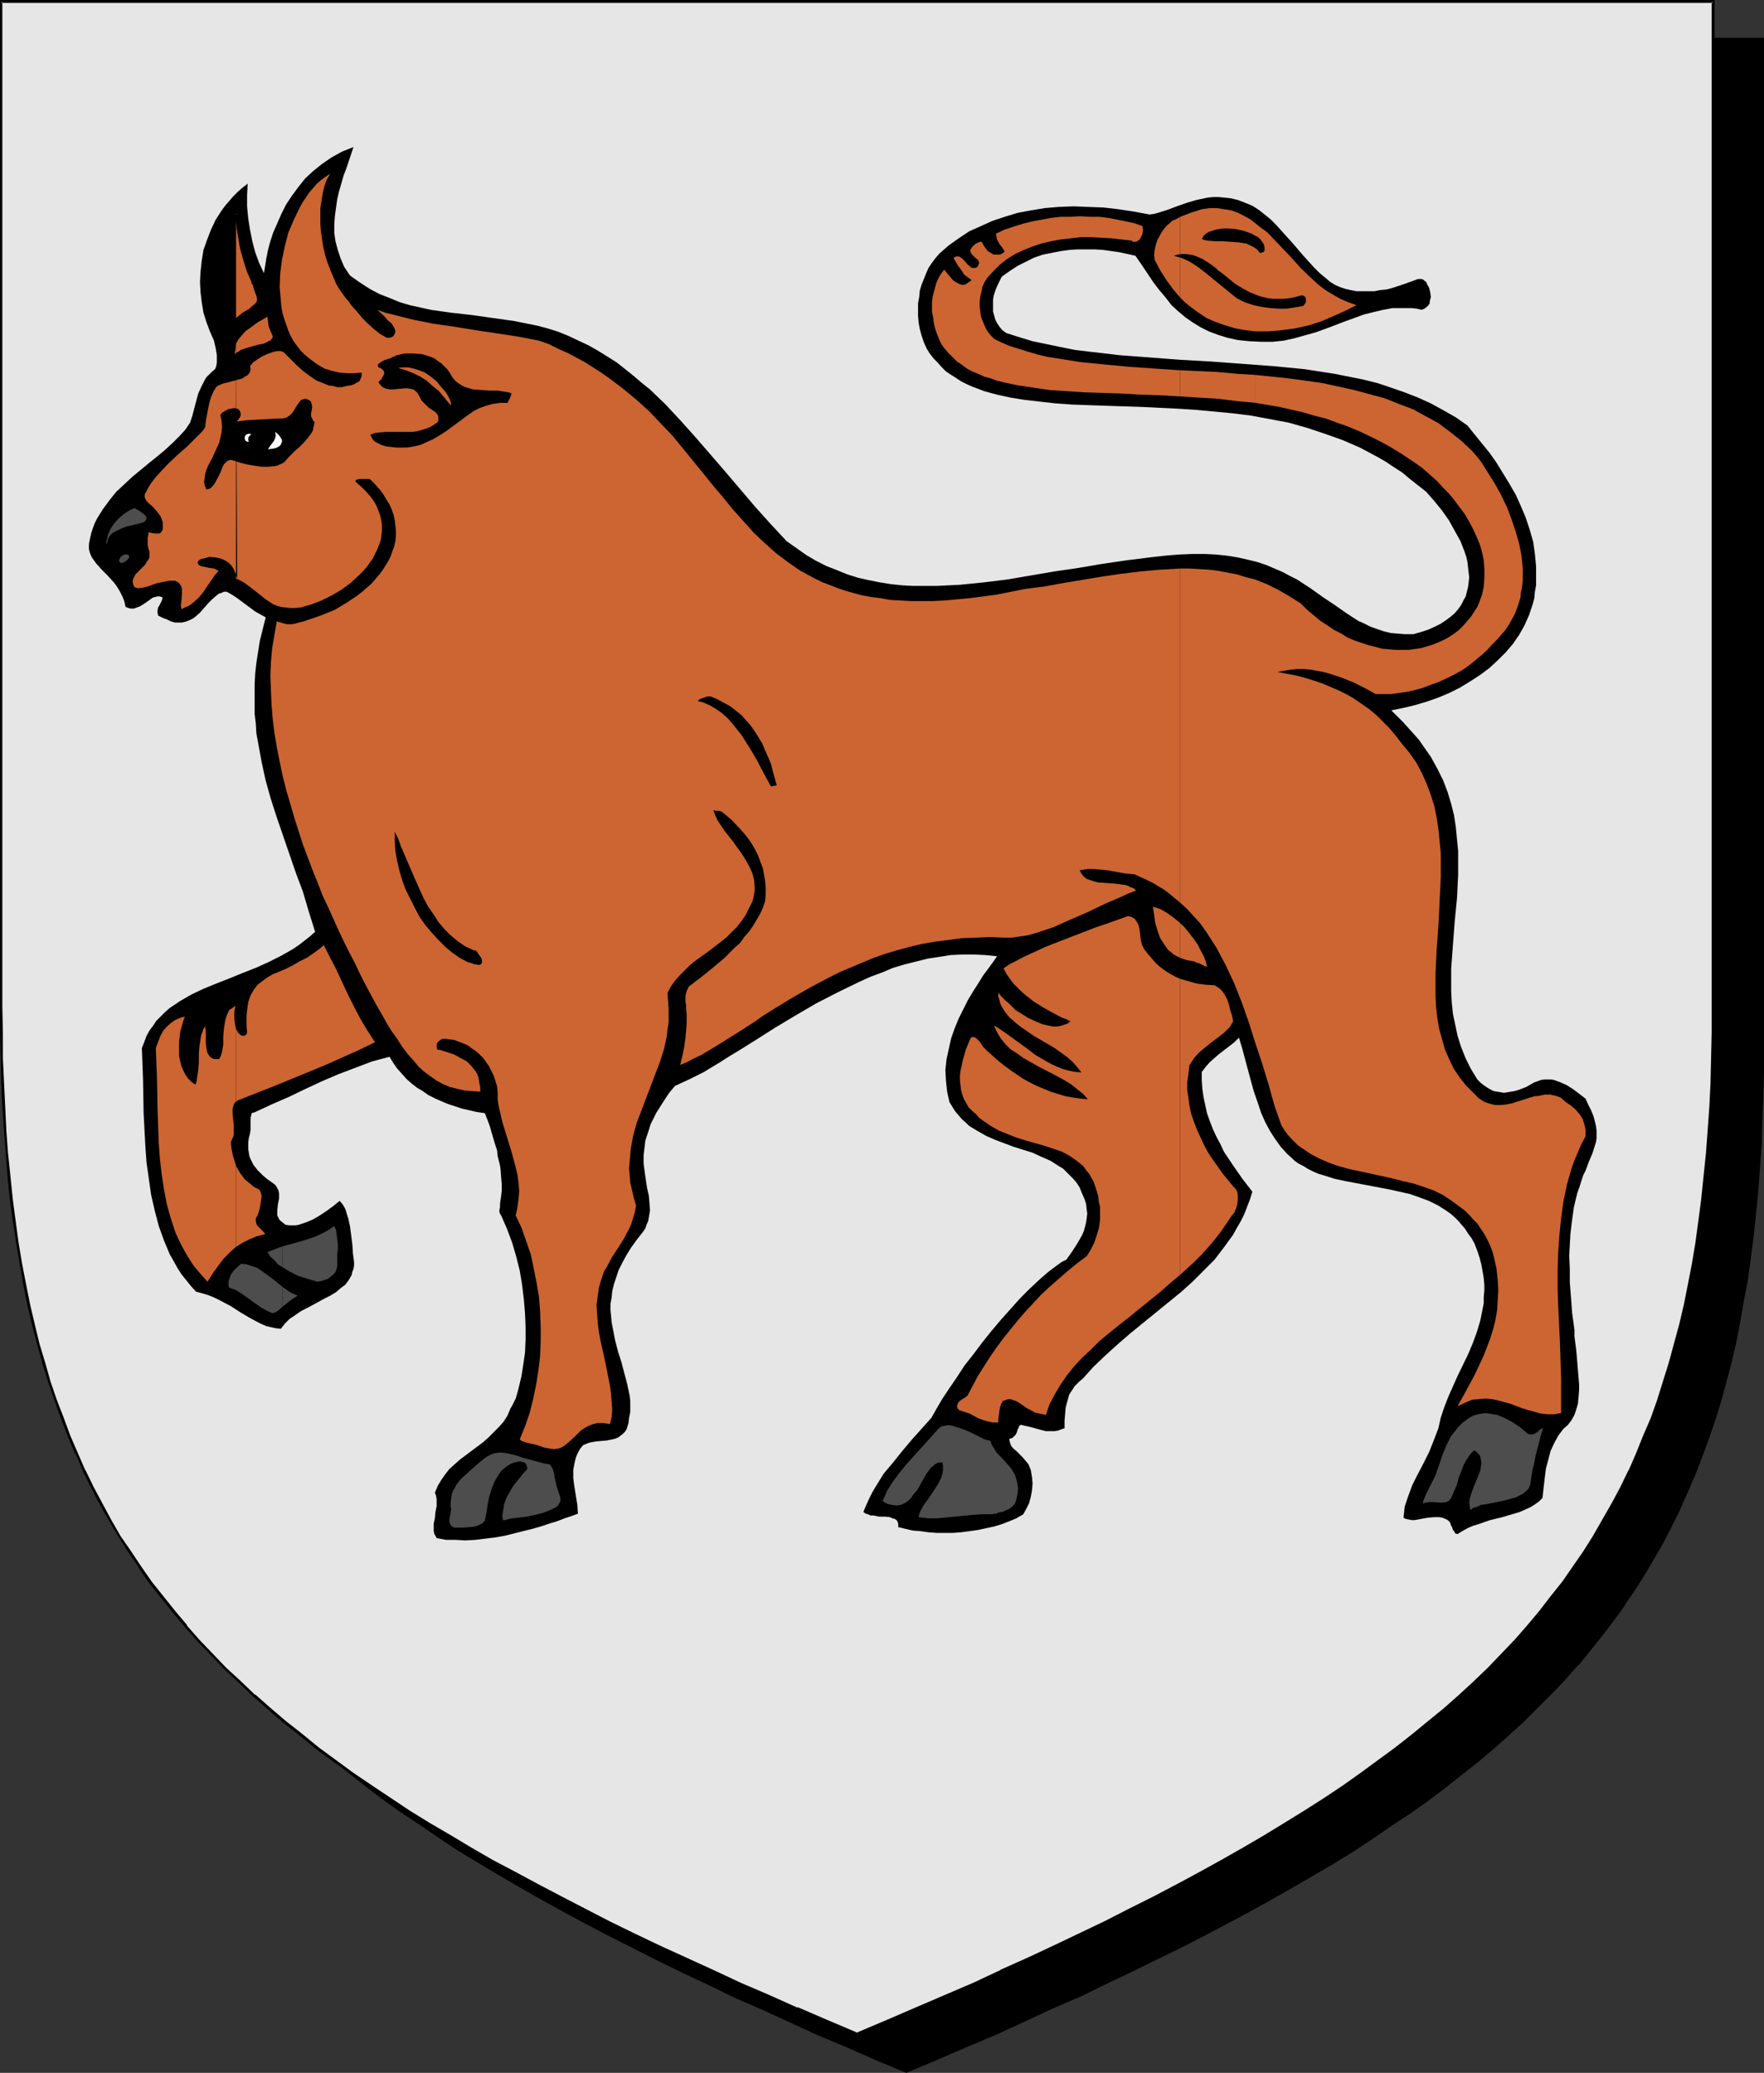<?xml version="1.0" encoding="UTF-8" standalone="no"?>
<svg
   version="1.0"
   width="129.724mm"
   height="152.441mm"
   id="svg43"
   sodipodi:docname="Bull - Passant 2.wmf"
   xmlns:inkscape="http://www.inkscape.org/namespaces/inkscape"
   xmlns:sodipodi="http://sodipodi.sourceforge.net/DTD/sodipodi-0.dtd"
   xmlns="http://www.w3.org/2000/svg"
   xmlns:svg="http://www.w3.org/2000/svg">
  <rect width="100%" height="100%" fill="#333333" stroke="none"/>
  <sodipodi:namedview
     id="namedview43"
     pagecolor="#ffffff"
     bordercolor="#000000"
     borderopacity="0.25"
     inkscape:showpageshadow="2"
     inkscape:pageopacity="0.0"
     inkscape:pagecheckerboard="0"
     inkscape:deskcolor="#d1d1d1"
     inkscape:document-units="mm" />
  <defs
     id="defs1">
    <pattern
       id="WMFhbasepattern"
       patternUnits="userSpaceOnUse"
       width="6"
       height="6"
       x="0"
       y="0" />
  </defs>
  <path
     style="fill:#000000;fill-opacity:1;fill-rule:evenodd;stroke:none"
     d="m 251.934,575.832 8.403,-3.555 8.08,-3.555 8.08,-3.393 7.757,-3.555 7.757,-3.393 7.434,-3.393 7.272,-3.555 7.11,-3.393 6.949,-3.393 6.949,-3.393 6.626,-3.393 6.464,-3.393 6.302,-3.393 6.141,-3.393 5.979,-3.393 5.818,-3.393 5.656,-3.393 5.656,-3.393 5.333,-3.555 5.171,-3.393 5.171,-3.555 4.848,-3.555 4.848,-3.555 4.686,-3.555 4.363,-3.716 4.363,-3.716 4.202,-3.716 4.202,-3.716 3.878,-3.878 3.717,-3.878 3.717,-3.878 3.555,-3.878 3.394,-4.039 3.232,-4.039 3.07,-4.201 3.07,-4.201 2.909,-4.201 2.747,-4.362 2.586,-4.362 2.586,-4.524 2.424,-4.686 2.262,-4.524 2.101,-4.847 2.101,-4.847 1.939,-4.847 1.778,-5.009 1.778,-5.17 1.616,-5.17 1.454,-5.332 1.293,-5.493 1.293,-5.493 1.293,-5.655 0.97,-5.655 0.97,-5.978 0.97,-5.816 0.808,-6.14 0.646,-6.301 0.646,-6.301 0.485,-6.463 0.323,-6.624 0.323,-6.786 0.323,-6.947 v -6.947 l 0.162,-7.109 V 10.825 H 251.934 14.059 v 279.514 7.109 l 0.162,7.109 0.323,6.786 0.323,6.786 0.323,6.624 0.485,6.463 0.646,6.301 0.646,6.301 0.808,6.14 0.808,5.978 0.97,5.816 0.97,5.816 1.293,5.493 1.293,5.655 1.293,5.332 1.616,5.332 1.616,5.17 1.616,5.17 1.778,5.009 1.939,5.009 2.101,4.847 2.101,4.686 2.262,4.686 2.424,4.524 2.586,4.524 2.586,4.524 2.747,4.201 2.909,4.362 3.07,4.201 3.07,4.201 3.232,4.039 3.394,4.039 3.555,3.878 3.717,3.878 3.717,3.878 3.878,3.878 4.202,3.716 4.202,3.716 4.363,3.716 4.363,3.716 4.686,3.555 4.848,3.555 4.848,3.555 5.171,3.555 5.171,3.393 5.333,3.555 5.656,3.393 5.656,3.393 5.818,3.393 5.979,3.393 6.141,3.393 6.302,3.393 6.464,3.393 6.626,3.393 6.787,3.393 6.949,3.393 7.272,3.393 7.272,3.555 7.434,3.393 7.757,3.393 7.757,3.555 8.08,3.393 8.08,3.555 z"
     id="path1" />
  <path
     style="fill:#000000;fill-opacity:1;fill-rule:evenodd;stroke:none"
     d="m 251.934,576.155 8.403,-3.555 8.242,-3.555 8.08,-3.393 v 0 l 7.757,-3.555 7.595,-3.555 7.434,-3.231 h 0.162 l 7.272,-3.555 7.11,-3.393 6.949,-3.393 6.949,-3.393 6.626,-3.393 6.464,-3.393 6.302,-3.393 6.141,-3.393 5.979,-3.393 5.818,-3.393 5.818,-3.393 5.494,-3.393 5.333,-3.555 5.171,-3.555 5.171,-3.393 v 0 l 5.01,-3.555 4.686,-3.555 4.686,-3.716 4.525,-3.555 4.363,-3.716 4.202,-3.716 v 0 l 4.04,-3.716 3.878,-3.878 3.878,-3.878 3.717,-3.878 3.394,-3.878 h 0.162 l 3.394,-4.201 3.232,-4.039 3.07,-4.039 3.07,-4.201 v -0.162 l 2.909,-4.201 2.747,-4.362 2.586,-4.362 2.586,-4.524 2.424,-4.686 2.262,-4.524 v -0.162 l 2.101,-4.686 v 0 l 2.101,-4.847 1.939,-5.009 1.778,-4.847 1.778,-5.17 1.616,-5.17 1.454,-5.332 1.454,-5.493 v 0 l 1.293,-5.493 1.131,-5.816 0.97,-5.655 1.131,-5.816 0.808,-5.978 0.808,-6.14 0.646,-6.14 0.646,-6.463 v 0 l 0.485,-6.463 0.485,-6.624 0.162,-6.786 0.323,-6.947 0.162,-6.947 V 290.501 10.502 H 13.736 v 279.838 7.109 l 0.162,7.109 0.162,6.786 0.323,6.786 0.485,6.624 0.485,6.463 v 0 l 0.485,6.463 0.808,6.14 0.646,6.14 0.97,5.978 0.97,5.816 0.97,5.816 1.293,5.655 1.131,5.493 v 0 l 1.454,5.493 1.454,5.332 1.616,5.17 1.778,5.17 1.778,5.009 1.939,5.009 2.101,4.847 v 0 l 2.101,4.686 v 0 l 2.424,4.686 2.262,4.524 2.586,4.524 2.586,4.524 2.747,4.201 2.909,4.362 v 0 l 3.07,4.201 3.07,4.201 3.232,4.039 3.394,4.039 3.555,4.039 v 0 l 3.717,3.878 3.878,3.878 3.878,3.878 4.04,3.716 v 0 l 4.202,3.716 4.363,3.716 4.525,3.555 4.686,3.716 4.686,3.555 5.01,3.555 v 0 l 5.171,3.393 5.171,3.555 5.333,3.555 5.656,3.393 5.656,3.393 5.818,3.393 5.979,3.393 6.141,3.393 6.302,3.393 6.464,3.393 13.413,6.786 6.949,3.393 7.272,3.393 7.272,3.555 v 0 l 7.434,3.231 7.757,3.555 7.757,3.555 v 0 l 8.08,3.393 8.08,3.555 8.565,3.555 0.162,-0.646 -8.403,-3.716 -8.242,-3.393 -7.918,-3.555 v 0.162 l -7.757,-3.555 -7.757,-3.393 -7.434,-3.393 v 0 l -7.272,-3.555 -7.11,-3.393 -6.949,-3.393 -13.574,-6.786 -6.464,-3.393 -6.302,-3.393 -6.141,-3.393 -5.979,-3.393 -5.818,-3.393 -5.656,-3.393 -5.494,-3.393 -5.494,-3.555 -5.171,-3.393 -5.171,-3.555 h 0.162 l -5.01,-3.555 -4.686,-3.555 -4.686,-3.555 -4.525,-3.716 -4.363,-3.716 -4.202,-3.716 v 0.162 l -4.04,-3.716 -3.878,-3.878 -3.878,-3.878 -3.555,-3.878 v 0 l -3.555,-4.039 -3.394,-4.039 -3.232,-4.039 -3.07,-4.201 -3.07,-4.201 v 0.162 l -2.909,-4.362 -2.747,-4.362 -2.747,-4.362 -2.424,-4.524 -2.424,-4.524 -2.262,-4.686 v 0 l -2.101,-4.686 v 0 l -2.101,-4.847 -1.778,-5.009 -1.939,-5.009 -1.616,-5.009 -1.616,-5.17 -1.454,-5.493 -1.454,-5.332 v 0 l -1.293,-5.493 -1.131,-5.655 -1.131,-5.655 -0.97,-5.978 -0.808,-5.978 -0.808,-5.978 -0.646,-6.301 -0.646,-6.301 v 0 l -0.485,-6.463 -0.323,-6.624 -0.323,-6.786 -0.323,-6.786 v -7.109 l -0.162,-7.109 V 10.825 l -0.323,0.323 H 489.971 l -0.323,-0.323 V 290.501 l -0.162,7.109 -0.162,6.947 -0.162,6.947 -0.323,6.786 -0.485,6.624 -0.485,6.463 v -0.162 l -0.646,6.463 -0.646,6.14 -0.646,6.14 -0.97,5.978 -0.97,5.816 -1.131,5.816 -1.131,5.655 -1.293,5.493 v 0 l -1.454,5.332 -1.454,5.332 -1.616,5.17 -1.616,5.17 -1.778,5.009 -2.101,4.847 -1.939,4.847 v 0 l -2.101,4.847 v -0.162 l -2.262,4.686 -2.424,4.686 -2.586,4.362 -2.586,4.362 -2.747,4.524 -2.909,4.201 v 0 l -2.909,4.201 -3.232,4.039 -3.232,4.039 -3.394,4.201 v 0 l -3.394,3.878 -3.717,3.878 -3.878,3.878 -3.878,3.878 -4.04,3.716 v -0.162 l -4.202,3.716 -4.363,3.716 -4.525,3.716 -4.686,3.555 -4.686,3.555 -5.01,3.555 h 0.162 l -5.171,3.555 -5.171,3.393 -5.333,3.555 -5.656,3.393 -5.656,3.393 -5.818,3.393 -5.979,3.393 -6.141,3.393 -6.302,3.393 -6.464,3.393 -6.787,3.393 -6.787,3.393 -6.949,3.393 -7.11,3.393 -7.272,3.555 v 0 l -7.434,3.393 -7.595,3.393 -7.918,3.555 v -0.162 l -7.918,3.555 -8.242,3.393 -8.403,3.716 h 0.323 z"
     id="path2" />
  <path
     style="fill:#e6e6e6;fill-opacity:1;fill-rule:evenodd;stroke:none"
     d="m 238.198,565.33 8.403,-3.555 8.08,-3.393 8.08,-3.555 7.757,-3.393 7.757,-3.555 7.434,-3.393 7.272,-3.393 7.11,-3.393 7.11,-3.393 6.787,-3.393 6.626,-3.393 6.464,-3.393 6.302,-3.393 6.141,-3.393 5.979,-3.555 5.818,-3.231 5.818,-3.555 5.494,-3.393 5.333,-3.555 5.333,-3.393 5.01,-3.555 4.848,-3.555 4.848,-3.555 4.686,-3.555 4.525,-3.716 4.363,-3.716 4.04,-3.555 4.202,-3.878 3.878,-3.716 3.717,-3.878 3.717,-3.878 3.555,-4.039 3.394,-4.039 3.232,-4.039 3.07,-4.201 3.07,-4.201 2.909,-4.201 2.747,-4.362 2.586,-4.524 2.586,-4.362 2.424,-4.686 2.262,-4.686 2.101,-4.686 2.101,-4.847 1.939,-5.009 1.778,-4.847 1.778,-5.17 1.616,-5.17 1.454,-5.332 1.293,-5.493 1.293,-5.493 1.131,-5.655 1.131,-5.655 0.97,-5.978 0.97,-5.978 0.808,-6.14 0.646,-6.14 0.485,-6.301 0.485,-6.463 0.485,-6.786 0.323,-6.624 0.162,-6.947 0.162,-7.109 V 279.838 0.485 H 238.198 0.323 V 279.838 v 7.109 l 0.162,7.109 0.323,6.947 0.323,6.624 0.323,6.786 0.485,6.463 0.485,6.301 0.808,6.14 0.808,6.14 0.808,5.978 0.97,5.978 0.97,5.655 1.293,5.655 1.293,5.493 1.293,5.332 1.616,5.493 1.454,5.17 1.778,5.17 1.778,4.847 1.939,5.009 2.101,4.847 2.101,4.686 2.262,4.686 2.424,4.686 2.586,4.362 2.586,4.524 2.747,4.201 2.909,4.362 2.909,4.201 3.232,4.201 3.232,4.039 3.394,4.039 3.555,3.878 3.555,4.039 3.878,3.716 3.878,3.878 4.04,3.716 4.202,3.716 4.363,3.716 4.525,3.555 4.686,3.716 4.686,3.555 5.01,3.555 5.01,3.393 5.333,3.555 5.333,3.393 5.494,3.555 5.656,3.393 5.818,3.393 6.141,3.393 6.141,3.393 6.302,3.393 6.464,3.393 6.626,3.393 6.787,3.555 6.949,3.393 7.11,3.393 7.434,3.393 7.434,3.393 7.595,3.555 7.918,3.393 7.918,3.555 8.242,3.393 z"
     id="path3" />
  <path
     style="fill:#000000;fill-opacity:1;fill-rule:evenodd;stroke:none"
     d="m 238.198,565.815 8.403,-3.555 8.242,-3.555 8.08,-3.393 v -0.162 l 7.757,-3.555 7.595,-3.393 h 0.162 l 7.434,-3.393 7.272,-3.393 14.221,-6.947 6.787,-3.231 6.626,-3.393 6.464,-3.393 6.302,-3.393 6.141,-3.393 5.979,-3.555 5.818,-3.393 5.818,-3.393 5.494,-3.393 5.333,-3.555 5.333,-3.393 5.01,-3.555 5.01,-3.555 v 0 l 4.848,-3.555 4.525,-3.555 4.525,-3.716 4.363,-3.716 4.202,-3.716 v 0 l 4.04,-3.716 4.04,-3.878 3.717,-3.878 3.717,-3.878 3.394,-3.878 h 0.162 l 3.394,-4.039 3.232,-4.039 3.07,-4.201 v 0 l 3.07,-4.362 2.909,-4.201 2.747,-4.362 2.586,-4.362 2.586,-4.524 2.424,-4.524 2.262,-4.686 v -0.162 l 2.101,-4.686 v 0 l 2.101,-4.847 1.939,-5.009 1.778,-5.009 1.778,-5.009 1.616,-5.332 1.454,-5.17 1.454,-5.493 v 0 l 1.131,-5.655 1.293,-5.655 0.97,-5.655 1.131,-5.816 0.808,-6.14 0.808,-5.978 0.646,-6.301 0.485,-6.301 v 0 l 0.646,-6.463 0.323,-6.786 0.323,-6.624 0.323,-6.947 v -7.109 l 0.162,-7.109 V 0 H 0 v 279.838 7.109 l 0.162,7.109 0.162,6.947 0.323,6.624 0.485,6.786 0.485,6.463 v 0 l 0.485,6.301 0.646,6.301 0.808,5.978 0.97,6.14 0.97,5.816 0.97,5.655 1.131,5.655 1.293,5.493 1.454,5.493 v 0 l 1.454,5.332 1.616,5.17 1.778,5.17 1.778,5.009 1.939,5.009 1.939,4.686 h 0.162 l 2.101,4.847 v 0.162 l 2.262,4.524 2.424,4.686 2.586,4.524 2.586,4.362 2.747,4.362 2.909,4.201 v 0.162 l 2.909,4.201 3.232,4.039 3.232,4.039 3.394,4.039 v 0 l 3.555,4.039 3.717,3.878 3.717,3.878 4.04,3.716 4.04,3.878 v 0 l 4.202,3.716 4.363,3.716 4.525,3.555 4.525,3.716 4.848,3.555 v 0 l 5.01,3.555 5.01,3.393 5.171,3.555 5.494,3.393 5.494,3.555 5.656,3.393 5.818,3.393 5.979,3.393 6.302,3.393 6.141,3.393 6.626,3.393 13.413,6.786 6.949,3.393 7.11,3.393 7.434,3.555 7.434,3.393 v 0 l 7.757,3.393 7.757,3.555 8.08,3.393 v 0.162 l 8.08,3.555 8.565,3.555 0.162,-0.808 -8.403,-3.555 -8.242,-3.555 v 0.162 l -7.918,-3.555 -7.918,-3.393 -7.595,-3.555 v 0 l -7.434,-3.393 -7.434,-3.393 -7.11,-3.393 -6.949,-3.393 -13.413,-6.947 -6.464,-3.393 -6.302,-3.393 -6.141,-3.231 -6.141,-3.555 -5.656,-3.393 -5.818,-3.393 -5.494,-3.393 -5.333,-3.555 -5.333,-3.555 -5.01,-3.393 -4.848,-3.555 v 0 L 88.557,485.677 84.032,481.961 79.507,478.406 75.144,474.69 70.942,470.974 v 0.162 l -4.04,-3.878 -4.04,-3.716 -3.717,-3.878 -3.717,-3.878 -3.555,-4.039 h 0.162 l -3.394,-4.039 -3.232,-4.039 -3.232,-4.039 -2.909,-4.201 v 0 l -2.909,-4.362 -2.909,-4.201 -2.586,-4.524 -2.424,-4.524 -2.424,-4.524 -2.262,-4.686 v 0.162 l -2.101,-4.847 v 0 l -2.101,-4.847 -1.778,-4.847 -1.939,-5.009 -1.778,-5.17 -1.454,-5.17 -1.616,-5.332 v 0 l -1.293,-5.332 -1.293,-5.493 -1.131,-5.655 -1.131,-5.816 -0.97,-5.816 -0.808,-5.978 -0.808,-6.14 -0.646,-6.301 -0.646,-6.301 v 0.162 l -0.485,-6.463 -0.323,-6.786 -0.323,-6.624 -0.323,-6.947 v -7.109 L 0.646,279.838 V 0.485 L 0.323,0.808 H 476.073 l -0.323,-0.323 V 279.838 v 7.109 l -0.162,7.109 -0.162,6.947 -0.323,6.624 -0.485,6.786 -0.485,6.463 v -0.162 l -0.646,6.301 -0.646,6.301 -0.808,6.14 -0.808,5.978 -0.97,5.816 -1.131,5.816 -1.131,5.655 -1.293,5.493 v 0 l -1.454,5.332 -1.454,5.332 -1.616,5.17 -1.616,5.17 -1.778,5.009 -2.101,4.847 -1.939,4.847 v 0 l -2.101,4.847 v -0.162 l -2.262,4.686 -2.424,4.524 -2.586,4.524 -2.586,4.524 -2.747,4.362 -2.909,4.201 -2.909,4.201 v 0 l -3.232,4.039 -3.232,4.201 -3.394,4.039 v 0 l -3.394,3.878 -3.717,3.878 -3.717,3.878 -4.04,3.878 -4.04,3.716 v 0 l -4.202,3.716 -4.363,3.555 -4.525,3.716 -4.525,3.555 -4.848,3.555 v 0 l -4.848,3.555 -5.01,3.555 -5.333,3.555 -5.333,3.393 -5.494,3.393 -5.818,3.555 -5.818,3.393 -5.979,3.393 -6.141,3.393 -6.302,3.393 -6.464,3.393 -6.787,3.393 -6.626,3.393 -14.221,6.786 -7.272,3.393 -7.595,3.393 h 0.162 l -7.595,3.555 -7.918,3.393 v 0 l -7.918,3.393 -8.242,3.555 -8.403,3.555 h 0.323 z"
     id="path4" />
  <path
     style="fill:#000000;fill-opacity:1;fill-rule:evenodd;stroke:none"
     d="m 73.851,171.586 -0.808,3.231 -0.808,3.231 -0.485,3.07 -0.485,3.07 -0.323,2.908 -0.162,2.908 v 2.908 2.747 2.747 l 0.323,2.747 0.162,2.747 0.485,2.585 0.97,5.332 1.131,5.17 1.454,5.17 1.616,5.009 3.555,10.34 1.778,5.17 1.939,5.17 1.616,5.493 1.778,5.655 -1.454,1.293 -1.454,1.131 -1.454,1.131 -1.616,1.131 -3.394,1.939 -3.555,1.777 -3.555,1.616 -3.717,1.454 -3.555,1.454 -3.717,1.454 -3.555,1.454 -3.394,1.616 -3.07,1.777 -1.454,0.969 -1.454,0.969 -1.293,1.131 -1.293,1.293 -1.131,1.131 -0.97,1.454 -0.97,1.293 -0.808,1.454 -0.646,1.777 -0.646,1.616 0.162,4.362 0.162,4.524 0.162,9.209 0.485,9.209 0.323,4.524 0.646,4.524 0.646,4.524 0.97,4.201 1.131,4.362 1.454,4.039 0.808,1.939 0.808,1.939 1.131,1.939 0.97,1.777 1.131,1.777 1.293,1.616 1.293,1.616 1.454,1.616 1.778,0.485 1.616,0.485 1.616,0.646 1.616,0.808 3.07,1.616 2.747,1.777 2.747,1.616 2.747,1.454 1.454,0.646 1.293,0.323 1.454,0.323 1.454,0.162 1.131,-1.454 1.293,-1.293 1.454,-0.969 1.616,-1.131 3.394,-1.777 3.232,-1.777 1.616,-0.808 1.616,-0.969 1.293,-1.131 1.293,-0.969 0.97,-1.293 0.808,-1.454 0.162,-0.808 0.323,-0.808 0.162,-0.969 v -0.969 l -0.323,-2.424 -0.162,-2.424 -0.323,-2.585 -0.323,-2.424 -0.485,-2.262 -0.323,-0.969 -0.323,-1.131 -0.323,-0.808 -0.485,-0.808 -0.485,-0.646 -0.485,-0.485 -1.778,1.454 -1.778,1.293 -1.939,1.293 -1.939,1.131 -1.939,0.808 -1.939,0.646 -0.808,0.162 h -1.131 -0.808 l -0.97,-0.162 -0.808,-0.646 -0.808,-0.646 -0.323,-0.646 -0.323,-0.646 v -0.808 -0.646 l 0.162,-1.616 0.323,-1.616 v -0.646 -0.808 l -0.162,-0.808 -0.323,-0.646 -0.485,-0.808 -0.808,-0.646 -1.616,-1.131 -1.293,-1.131 -1.293,-1.293 -1.131,-1.454 -0.808,-1.616 -0.323,-0.808 -0.162,-0.969 -0.162,-0.969 v -0.969 -0.969 l 0.162,-1.131 0.323,-1.293 0.162,-1.131 v -1.131 -1.131 -0.969 l 0.162,-0.646 0.162,-0.646 0.323,-0.162 h 0.323 l 4.848,-2.262 4.848,-2.1 4.686,-2.262 4.525,-2.1 4.525,-1.939 4.686,-1.777 4.686,-1.777 4.848,-1.293 0.97,1.616 1.131,1.616 1.293,1.454 1.293,1.454 1.454,1.293 1.454,1.131 1.616,0.969 1.616,1.131 1.616,0.808 1.778,0.808 1.939,0.808 1.939,0.646 1.939,0.646 2.101,0.485 2.101,0.485 2.262,0.323 0.808,2.1 0.646,1.777 0.485,1.777 0.485,1.616 0.485,1.616 0.485,1.454 0.162,1.616 0.323,1.293 0.323,1.293 0.162,1.131 0.162,2.262 0.162,1.777 v 1.777 l -0.162,1.454 -0.162,1.131 -0.162,1.131 v 0.969 l -0.162,0.646 v 0.646 l 0.162,0.485 0.323,0.485 1.616,3.716 1.454,3.878 1.131,3.878 0.97,3.878 0.646,3.878 0.485,4.039 0.323,3.878 0.162,3.716 v 3.716 l -0.162,3.555 -0.485,3.393 -0.485,3.07 -0.646,2.747 -0.323,1.293 -0.323,1.131 -0.323,1.131 -0.97,1.939 -0.485,0.808 -0.808,1.939 -1.131,1.777 -1.293,1.454 -1.454,1.454 -1.454,1.454 -1.454,1.293 -3.232,2.424 -3.232,2.424 -1.454,1.293 -1.454,1.293 -1.131,1.454 -1.131,1.616 -0.97,1.616 -0.808,1.939 0.323,0.808 0.162,0.969 v 1.939 l -0.323,1.616 -0.162,1.777 -0.323,1.454 v 1.454 0.646 l 0.162,0.808 0.323,0.485 0.323,0.646 2.586,0.485 h 2.747 l 2.586,0.162 2.909,-0.162 2.586,-0.323 2.747,-0.323 2.747,-0.485 2.586,-0.646 2.586,-0.646 2.586,-0.646 2.262,-0.646 2.424,-0.808 2.101,-0.646 2.101,-0.808 1.939,-0.646 1.778,-0.646 -0.162,-2.424 -0.808,-5.009 -0.323,-2.424 v -2.424 l 0.485,-2.424 0.323,-1.131 0.485,-1.131 0.646,-1.131 0.808,-0.969 0.808,-0.323 0.808,-0.323 1.616,-0.323 1.616,-0.162 1.778,-0.162 1.616,-0.323 0.646,-0.162 0.808,-0.323 0.646,-0.485 0.646,-0.485 0.646,-0.646 0.485,-0.808 0.485,-1.616 0.162,-1.454 0.323,-1.616 v -1.454 -1.616 l -0.162,-1.454 -0.646,-3.07 -0.808,-3.07 -0.808,-3.07 -0.97,-3.07 -0.808,-3.07 -0.646,-3.393 -0.323,-1.616 -0.162,-1.777 -0.162,-1.616 v -1.777 l 0.323,-1.777 0.162,-1.777 0.485,-1.939 0.646,-1.939 0.646,-1.939 0.97,-1.939 1.131,-2.1 1.293,-2.1 1.616,-2.262 1.778,-2.262 0.646,-0.969 0.323,-0.969 0.485,-1.131 0.162,-0.969 0.323,-1.939 -0.162,-2.1 -0.162,-1.939 -0.485,-2.1 -0.323,-2.1 -0.323,-2.262 -0.323,-2.424 v -2.424 l 0.162,-1.293 0.162,-1.454 0.162,-1.293 0.485,-1.454 0.485,-1.454 0.485,-1.616 0.808,-1.616 0.808,-1.616 1.131,-1.777 1.131,-1.777 1.293,-1.939 1.616,-1.939 1.778,-0.808 2.101,-0.969 1.939,-0.969 2.262,-1.131 2.101,-1.293 2.424,-1.454 2.262,-1.454 2.424,-1.454 5.171,-3.231 5.333,-3.393 5.656,-3.393 5.818,-3.393 5.979,-3.07 5.979,-2.908 3.232,-1.454 3.07,-1.131 3.07,-1.293 3.232,-0.969 3.232,-0.808 3.232,-0.808 3.232,-0.485 3.07,-0.485 3.232,-0.162 h 3.232 l 3.232,0.162 3.232,0.323 -1.131,1.616 -1.293,1.777 -1.454,1.939 -1.293,2.1 -1.454,2.262 -1.454,2.424 -1.293,2.585 -1.293,2.585 -1.131,2.747 -0.97,2.747 -0.646,2.908 -0.646,2.908 -0.323,3.07 0.162,2.908 0.323,3.07 0.323,1.454 0.323,1.454 0.808,1.293 0.808,1.293 0.97,1.131 0.97,1.131 0.97,0.808 0.97,0.969 2.424,1.454 2.262,1.293 2.586,1.131 5.171,1.939 5.171,1.616 2.424,1.131 2.586,1.131 2.262,1.454 1.131,0.646 0.97,0.969 0.97,0.969 0.97,0.969 0.97,1.131 0.808,1.293 0.646,1.616 0.646,1.454 0.485,1.454 0.162,1.454 0.162,1.293 -0.162,1.293 -0.162,1.131 -0.323,1.293 -0.323,1.131 -0.485,1.131 -1.293,2.262 -1.454,2.262 -1.616,2.262 -1.293,0.646 -1.131,0.808 -2.586,1.939 -2.586,2.262 -2.586,2.424 -2.747,2.747 -2.586,2.908 -2.747,3.07 -2.586,3.07 -2.586,3.231 -2.424,3.231 -2.424,3.07 -2.101,3.231 -2.101,3.07 -1.939,2.908 -1.616,2.747 -1.454,2.585 -5.494,6.14 -2.586,3.07 -2.586,3.231 -2.586,3.07 -2.101,3.393 -0.97,1.616 -0.97,1.939 -0.808,1.777 -0.808,1.939 0.646,0.485 0.646,0.162 0.646,0.323 h 0.808 l 1.616,0.323 h 0.808 0.808 l 1.454,0.162 0.646,0.323 0.646,0.162 0.485,0.323 0.323,0.485 0.162,0.646 v 0.808 l 1.939,0.485 2.101,0.485 2.101,0.162 2.262,0.323 2.262,0.162 h 4.525 l 2.262,-0.162 2.424,-0.323 2.262,-0.323 2.262,-0.485 2.262,-0.485 2.101,-0.646 2.101,-0.808 1.939,-0.808 1.939,-1.131 0.808,-1.454 0.808,-1.616 0.485,-1.777 0.323,-1.777 0.162,-1.939 -0.162,-1.777 -0.323,-1.939 -0.646,-1.616 -0.808,-0.969 -0.808,-0.969 -1.778,-1.777 -0.808,-0.646 -0.646,-0.808 -0.323,-0.969 -0.162,-0.969 0.808,-0.162 0.485,-0.485 0.485,-0.485 0.323,-0.646 0.162,-0.646 0.323,-0.646 0.162,-0.485 0.485,-0.323 1.293,0.323 1.454,0.323 2.909,0.808 1.293,0.323 h 1.616 0.808 l 0.97,-0.162 0.808,-0.323 0.97,-0.323 v -2.1 l 0.162,-1.939 0.162,-1.777 0.485,-1.777 0.485,-1.777 0.97,-1.454 0.485,-0.808 0.646,-0.646 0.808,-0.808 0.808,-0.646 3.07,-3.393 3.394,-3.231 3.394,-3.07 3.555,-3.07 6.949,-5.655 6.949,-5.655 3.232,-2.908 3.07,-3.07 3.07,-3.07 2.586,-3.393 1.293,-1.777 1.293,-1.777 0.97,-1.777 1.131,-1.939 0.97,-1.939 0.808,-2.1 0.808,-2.1 0.646,-2.1 -2.747,-3.555 -2.586,-3.716 -2.586,-3.878 -0.97,-2.1 -1.131,-2.1 -0.97,-2.1 -0.808,-2.1 -0.808,-2.262 -0.485,-2.262 -0.485,-2.262 -0.323,-2.262 -0.162,-2.262 v -2.424 l 1.131,-1.454 1.131,-1.293 1.293,-1.131 1.293,-1.131 2.747,-2.1 1.454,-1.131 1.293,-1.293 0.97,3.231 0.808,3.07 1.616,5.978 0.808,2.908 0.97,2.747 0.97,2.908 1.131,2.585 1.293,2.424 1.454,2.262 1.616,2.262 1.778,1.939 2.101,1.939 1.131,0.808 1.293,0.646 1.293,0.808 1.293,0.646 1.454,0.646 1.616,0.485 3.07,0.969 3.07,0.646 5.979,1.131 5.979,1.131 2.909,0.646 2.909,0.646 2.747,0.969 2.586,0.969 2.586,1.293 2.262,1.454 1.131,0.808 1.131,0.969 0.97,0.969 0.97,1.131 0.97,1.131 0.808,1.293 0.97,1.293 0.808,1.454 0.808,2.1 0.646,1.939 0.485,1.939 0.323,1.777 0.323,1.939 0.162,1.777 v 1.616 l -0.162,1.777 v 1.777 l -0.323,1.616 -0.646,3.231 -0.97,3.231 -1.131,3.07 -1.293,3.07 -2.909,5.978 -1.293,2.908 -1.293,2.908 -1.131,2.908 -0.97,2.908 -0.646,2.908 -1.293,3.393 -1.293,3.231 -1.616,3.231 -1.616,3.07 -1.454,2.908 -1.131,3.07 -0.485,1.454 -0.485,1.454 -0.162,1.616 -0.162,1.454 0.646,0.323 0.808,0.162 0.808,0.162 h 0.808 l 1.778,-0.323 1.778,-0.323 1.778,-0.162 h 0.808 0.808 l 0.808,0.162 0.808,0.323 0.646,0.323 0.646,0.646 0.323,0.969 0.162,0.162 0.162,0.485 0.162,0.485 0.323,0.323 0.162,0.323 0.162,0.323 0.646,0.162 1.293,-0.808 1.454,-0.808 1.454,-0.646 1.616,-0.485 3.232,-1.131 3.394,-0.808 3.232,-0.969 1.616,-0.485 1.454,-0.646 1.454,-0.646 1.293,-0.808 1.131,-0.808 0.97,-0.969 0.323,-2.908 0.323,-2.747 0.323,-2.585 0.646,-2.424 0.646,-2.424 0.97,-2.1 1.131,-2.1 1.454,-1.939 1.293,-1.131 0.97,-1.293 0.808,-1.454 0.485,-1.454 0.485,-1.616 0.162,-1.777 0.162,-1.939 v -1.777 l -0.323,-3.878 -0.323,-3.878 -0.162,-1.777 -0.485,-3.716 V 369.67 l -0.323,-2.424 -0.323,-2.262 -0.162,-2.262 -0.162,-2.1 -0.162,-2.1 -0.162,-2.1 v -3.716 l -0.162,-3.555 0.162,-3.231 0.162,-2.908 0.323,-2.747 0.323,-2.424 0.323,-2.262 0.485,-2.1 0.485,-1.939 0.646,-1.777 0.485,-1.616 0.485,-1.454 0.646,-1.293 0.485,-1.293 0.485,-1.293 0.97,-2.262 0.646,-2.1 0.323,-0.969 0.162,-1.131 v -0.969 -1.131 l -0.162,-1.293 -0.323,-1.293 -0.323,-1.293 -0.646,-1.616 -0.808,-1.616 -0.808,-1.777 -3.394,-2.585 -1.778,-1.131 -1.778,-0.808 -1.778,-0.646 -0.808,-0.162 h -0.97 -0.97 l -0.97,0.162 -0.808,0.323 -0.97,0.323 -2.262,1.293 -2.101,0.808 -1.131,0.323 -0.97,0.162 -0.97,0.162 -0.97,0.162 -0.97,-0.162 -0.97,-0.162 -0.97,-0.162 -0.97,-0.485 -0.808,-0.485 -0.97,-0.646 -0.808,-0.646 -0.97,-0.969 -1.778,-2.908 -1.454,-2.908 -1.293,-3.231 -0.97,-3.07 -0.646,-3.07 -0.646,-3.07 -0.323,-3.07 -0.162,-3.231 v -3.07 -3.231 l 0.485,-6.463 0.485,-6.463 0.646,-6.624 0.323,-6.463 v -3.393 -3.231 l -0.323,-3.231 -0.323,-3.393 -0.485,-3.231 -0.808,-3.231 -0.97,-3.231 -1.293,-3.393 -1.616,-3.231 -1.778,-3.231 -2.262,-3.231 -1.131,-1.616 -1.454,-1.616 -1.454,-1.616 -1.454,-1.616 -1.616,-1.616 -1.616,-1.616 3.232,-0.646 3.394,-0.808 3.232,-0.969 3.232,-1.131 3.07,-1.293 2.909,-1.454 2.909,-1.777 2.747,-1.777 2.586,-1.939 2.262,-2.1 2.262,-2.262 1.939,-2.262 1.778,-2.585 1.454,-2.585 1.293,-2.908 0.97,-2.908 0.485,-1.777 0.162,-1.777 0.323,-1.777 v -1.777 -3.555 l -0.323,-3.393 -0.485,-3.393 -0.97,-3.393 -1.131,-3.393 -1.293,-3.07 -1.454,-3.231 -1.778,-3.07 -1.778,-2.908 -1.778,-2.908 -1.939,-2.747 -2.101,-2.585 -2.101,-2.585 -1.939,-2.424 -3.232,-2.262 -3.394,-1.939 -3.555,-1.939 -3.555,-1.616 -3.717,-1.454 -3.717,-1.293 -3.878,-1.293 -3.878,-0.969 -4.04,-0.808 -4.04,-0.808 -4.202,-0.646 -4.202,-0.646 -8.403,-0.808 -8.565,-0.646 -8.726,-0.646 -8.565,-0.485 -8.565,-0.646 -8.565,-0.646 -4.04,-0.485 -4.202,-0.485 -4.04,-0.485 -4.04,-0.808 -3.878,-0.808 -3.878,-0.808 -3.717,-1.131 -3.555,-1.131 -1.131,-0.808 -0.808,-0.969 -0.646,-0.969 -0.485,-0.969 -0.323,-1.131 -0.323,-1.131 v -0.969 -1.131 -1.131 l 0.162,-1.131 0.646,-1.939 0.808,-1.777 0.808,-1.616 2.262,-1.616 2.262,-1.454 2.262,-1.131 2.262,-1.131 2.424,-0.808 2.424,-0.485 2.424,-0.485 2.424,-0.323 2.262,-0.162 h 2.424 2.424 l 2.424,0.162 2.262,0.323 2.262,0.323 4.363,0.969 1.778,2.585 1.616,2.424 1.616,2.424 1.616,2.1 1.778,2.1 1.616,2.1 1.939,1.777 1.939,1.616 2.101,1.454 2.101,1.293 2.262,1.131 2.586,0.969 2.586,0.808 2.909,0.646 3.232,0.323 3.394,0.162 h 3.07 l 3.07,-0.323 2.909,-0.646 2.909,-0.808 2.909,-0.808 2.747,-0.969 5.494,-2.1 5.333,-1.939 2.586,-0.646 2.747,-0.646 2.586,-0.485 h 2.586 2.747 l 1.454,0.162 1.293,0.323 0.808,-0.323 0.646,-0.485 0.323,-0.323 0.162,-0.162 v 0 l 0.323,-0.485 v -0.485 l 0.323,-1.293 -0.162,-1.293 -0.323,-1.293 -0.646,-1.131 -0.162,-0.485 -0.485,-0.323 -0.323,-0.323 -0.485,-0.162 h -0.485 -0.485 l -3.555,1.293 -3.394,1.131 -1.778,0.485 -1.778,0.162 -1.616,0.323 h -1.778 -1.616 -1.616 l -1.616,-0.323 -1.454,-0.323 -1.454,-0.485 -1.454,-0.646 -1.293,-0.808 -1.131,-0.969 -1.778,-1.454 -1.616,-1.616 -3.07,-3.393 -2.909,-3.393 -3.07,-3.393 -1.454,-1.616 -1.616,-1.616 -1.616,-1.293 -1.616,-1.293 -1.778,-1.131 -1.939,-0.808 -2.101,-0.808 -2.101,-0.485 -1.616,-0.162 -1.616,-0.162 h -1.616 l -1.454,0.162 -3.07,0.646 -2.747,0.808 -2.747,0.969 -2.586,0.969 -2.586,0.808 -1.131,0.323 -1.293,0.162 -4.363,-0.808 -4.202,-0.646 -4.202,-0.485 -4.202,-0.162 -4.202,-0.162 -4.04,0.162 -3.878,0.323 -3.878,0.646 -3.555,0.646 -3.717,1.131 -3.394,1.131 -3.232,1.454 -3.232,1.454 -2.909,1.939 -2.747,1.939 -2.586,2.262 -1.131,1.293 -0.97,1.293 -0.97,1.454 -0.646,1.454 -0.646,1.616 -0.646,1.616 -0.485,1.616 -0.162,1.777 -0.323,1.777 v 1.616 1.777 l 0.162,1.939 0.323,1.777 0.485,1.777 0.646,1.939 0.808,1.777 0.808,1.293 1.131,1.454 1.131,1.131 1.131,1.293 1.131,1.131 1.454,0.969 1.293,0.808 1.454,0.969 1.616,0.808 1.454,0.646 3.394,1.293 3.555,0.969 3.717,0.808 4.04,0.646 4.202,0.485 4.363,0.485 4.525,0.323 4.525,0.162 4.686,0.162 4.848,0.162 5.01,0.162 10.019,0.485 5.171,0.323 5.171,0.485 5.171,0.485 5.171,0.646 5.171,0.969 5.171,0.969 5.171,1.454 4.848,1.616 5.01,1.777 4.848,2.1 2.424,1.293 2.424,1.293 2.262,1.293 2.424,1.616 2.262,1.454 2.101,1.777 2.262,1.777 2.262,1.777 2.262,2.585 2.101,2.585 1.939,2.747 1.616,2.908 1.616,2.908 1.131,2.908 0.485,1.454 0.323,1.454 0.162,1.454 0.162,1.454 0.162,1.293 -0.162,1.454 -0.162,1.293 -0.323,1.293 -0.323,1.293 -0.646,1.131 -0.646,1.293 -0.808,1.131 -0.97,1.131 -1.131,0.969 -1.293,0.969 -1.454,0.969 -1.616,0.808 -1.778,0.808 -1.939,0.646 -2.262,0.646 h -2.262 l -2.101,-0.162 -1.939,-0.162 -1.939,-0.485 -1.939,-0.646 -1.778,-0.646 -1.616,-0.808 -1.778,-0.808 -3.232,-2.1 -3.232,-2.262 -3.394,-2.262 -3.394,-2.424 -3.717,-2.424 -1.939,-0.969 -2.101,-1.131 -2.262,-0.969 -2.262,-0.969 -2.424,-0.808 -2.586,-0.646 -2.909,-0.646 -2.909,-0.485 -3.07,-0.323 -3.232,-0.162 h -3.555 l -3.717,0.162 -3.878,0.323 -4.202,0.485 -6.464,0.808 -6.626,0.969 -6.626,1.131 -6.626,0.969 -6.626,1.131 -6.626,1.131 -6.626,0.808 -6.464,0.646 -3.232,0.162 -3.232,0.162 h -3.232 -3.232 l -3.07,-0.162 -3.07,-0.323 -3.07,-0.485 -3.232,-0.646 -2.909,-0.646 -3.07,-0.969 -2.747,-1.131 -2.909,-1.131 -2.909,-1.454 -2.747,-1.616 -2.747,-1.939 -2.747,-1.939 -4.363,-4.686 -4.363,-4.847 -8.242,-9.694 -8.242,-9.533 -4.202,-4.686 -4.202,-4.524 -4.363,-4.201 -2.424,-1.939 -2.262,-1.939 -2.424,-1.939 -2.262,-1.777 -2.586,-1.616 -2.586,-1.616 -2.586,-1.454 -2.747,-1.293 -2.747,-1.293 -2.747,-1.131 -3.07,-0.969 -3.07,-0.808 -3.232,-0.646 -3.232,-0.646 -5.818,-0.808 -5.656,-0.808 -5.818,-0.646 -5.656,-0.808 -2.909,-0.646 -2.909,-0.646 -2.747,-0.808 -2.747,-1.131 -2.909,-1.131 -2.747,-1.454 -2.747,-1.777 -2.747,-1.939 -1.616,-2.424 -0.97,-2.262 -0.808,-2.424 -0.646,-2.424 -0.323,-2.262 v -2.424 l 0.162,-2.262 0.323,-2.424 0.323,-2.262 0.485,-2.1 1.293,-4.524 0.808,-2.1 0.646,-1.939 0.646,-1.939 0.646,-1.939 -1.616,0.646 -1.616,0.646 -2.909,1.616 -2.586,1.777 -2.424,1.939 -2.262,2.1 -1.939,2.424 -1.778,2.424 -1.616,2.424 -1.293,2.585 -1.131,2.585 -1.131,2.585 -0.808,2.424 -0.646,2.424 -0.485,2.424 -0.323,2.1 -0.323,1.939 -1.293,-2.747 -1.131,-3.07 -0.808,-3.07 -0.646,-3.231 -0.485,-3.07 -0.323,-3.393 v -3.07 l 0.162,-3.231 -1.454,1.131 -1.293,1.131 -1.293,1.293 -0.97,1.131 -1.131,1.293 -0.97,1.293 -1.778,2.747 -1.293,2.747 -1.131,2.908 -0.97,2.747 -0.485,3.07 -0.323,2.908 -0.162,2.908 0.162,2.908 0.323,2.747 0.485,2.908 0.808,2.585 0.97,2.585 1.131,2.585 0.485,2.1 0.323,1.939 v 1.131 0.969 l -0.162,0.969 -0.323,0.808 -0.97,0.808 -0.646,0.646 -0.808,0.808 -0.485,0.808 -0.97,1.939 -0.808,1.777 -1.131,4.201 -0.485,1.939 -0.646,1.939 -1.293,1.939 -1.616,1.777 -1.778,1.777 -2.101,1.939 -2.101,1.777 -2.424,1.939 -4.686,3.878 -2.262,2.1 -2.262,2.1 -1.939,2.424 -1.778,2.424 -1.616,2.585 -0.646,1.293 -0.485,1.293 -0.485,1.454 -0.323,1.454 -0.323,1.616 v 1.454 l 0.323,1.131 0.485,1.131 1.293,1.777 1.454,1.616 1.616,1.616 1.616,1.777 0.646,0.808 0.646,0.969 0.646,1.131 0.646,1.293 0.485,1.293 0.323,1.454 0.808,0.323 0.646,0.162 h 0.808 l 0.485,-0.162 1.293,-0.485 1.293,-0.808 1.131,-0.808 1.131,-0.808 0.646,-0.162 0.646,-0.162 h 0.646 l 0.808,0.323 -0.162,0.485 -0.162,0.485 -0.323,0.646 -0.323,0.646 -0.323,0.485 -0.162,0.808 v 0.646 l 0.162,0.808 1.293,0.646 1.293,0.485 0.97,0.485 1.131,0.323 h 0.97 0.97 l 1.293,-0.323 1.131,-0.485 0.646,-0.323 0.646,-0.485 1.293,-1.131 1.131,-1.293 1.131,-1.293 1.131,-1.131 1.293,-1.131 0.646,-0.485 0.646,-0.162 0.646,-0.323 h 0.808 l 1.454,0.808 1.454,0.969 5.01,3.716 1.454,0.808 z"
     id="path5" />
  <path
     style="fill:#cc6532;fill-opacity:1;fill-rule:evenodd;stroke:none"
     d="m 348.894,161.084 v 128.771 l 1.939,5.816 1.778,5.816 1.616,5.816 1.939,5.493 0.808,1.293 0.808,1.131 0.97,1.131 0.97,0.969 0.97,0.969 1.131,0.808 2.424,1.616 2.424,1.293 2.586,1.131 2.747,0.969 2.909,0.808 5.979,1.293 5.979,1.293 3.07,0.808 2.909,0.646 2.909,0.969 2.747,0.969 2.586,1.293 2.424,1.616 2.424,1.777 1.293,0.969 1.131,1.131 1.131,1.293 1.131,1.131 0.97,1.454 0.97,1.454 0.808,1.454 0.808,1.777 0.646,1.616 0.485,1.939 0.646,2.908 0.323,3.07 0.162,2.747 -0.162,2.908 -0.162,2.747 -0.485,2.747 -0.646,2.585 -0.808,2.585 -0.97,2.585 -0.97,2.424 -2.262,4.847 -2.424,4.524 -2.424,4.362 1.131,-0.485 0.97,-0.485 1.939,-0.808 1.778,-0.162 1.939,-0.162 1.778,0.162 1.616,0.323 1.778,0.485 1.778,0.485 3.394,1.293 1.616,0.485 1.778,0.485 1.778,0.485 1.778,0.162 h 1.778 l 1.939,-0.323 v -5.009 -4.847 l -0.323,-10.017 -0.485,-9.856 -0.162,-5.009 v -4.847 l 0.162,-5.009 0.323,-4.686 0.485,-4.847 0.646,-4.686 0.97,-4.686 0.646,-2.262 0.646,-2.262 0.808,-2.262 0.97,-2.262 0.97,-2.262 1.131,-2.1 v -0.969 -0.808 l -0.162,-0.969 -0.162,-0.646 -0.485,-1.454 -0.808,-1.293 -1.131,-1.293 -1.293,-1.131 -1.454,-0.969 -1.454,-1.293 -1.454,-0.485 -1.454,-0.323 h -1.454 l -1.454,0.323 -1.454,0.162 -1.616,0.485 -1.454,0.485 -1.616,0.485 -1.454,0.485 -1.616,0.323 -1.454,0.162 h -1.616 l -1.454,-0.323 -1.454,-0.485 -0.808,-0.485 -0.808,-0.485 -0.646,-0.646 -0.646,-0.646 -2.262,-2.262 -1.939,-2.424 -1.616,-2.424 -1.293,-2.747 -1.131,-2.585 -0.808,-2.908 -0.808,-2.908 -0.485,-2.908 -0.323,-2.908 -0.162,-3.231 v -3.07 -3.231 l 0.323,-6.624 0.485,-6.624 0.323,-6.624 0.323,-6.786 v -3.393 -3.231 l -0.323,-3.393 -0.323,-3.231 -0.485,-3.231 -0.646,-3.231 -0.97,-3.07 -1.131,-3.07 -1.293,-2.908 -1.616,-3.07 -1.939,-2.747 -2.262,-2.747 -1.616,-2.1 -1.778,-2.1 -1.778,-1.777 -1.778,-1.777 -1.939,-1.616 -2.101,-1.454 -2.101,-1.454 -1.939,-1.131 -2.262,-1.131 -2.262,-0.969 -2.262,-0.969 -2.424,-0.808 -2.586,-0.808 -2.424,-0.646 -2.586,-0.485 -2.586,-0.485 1.778,-0.323 1.939,-0.323 1.778,-0.162 h 1.939 l 1.778,0.162 1.778,0.323 1.778,0.323 1.778,0.485 3.394,1.131 3.232,1.293 3.232,1.616 2.909,1.616 h 2.262 2.101 l 2.262,-0.323 2.262,-0.323 2.101,-0.485 2.262,-0.646 2.101,-0.808 2.262,-0.808 2.101,-0.969 1.939,-0.969 2.101,-1.131 1.939,-1.293 1.778,-1.454 1.778,-1.454 1.616,-1.454 1.616,-1.777 1.293,-1.293 1.131,-1.293 1.131,-1.293 0.97,-1.454 0.808,-1.454 0.808,-1.454 0.646,-1.616 0.485,-1.454 0.485,-1.616 0.162,-1.616 0.323,-1.454 0.162,-1.777 v -3.231 l -0.323,-3.393 -0.646,-3.393 -0.97,-3.393 -1.131,-3.393 -1.293,-3.393 -1.616,-3.393 -1.778,-3.231 -1.939,-3.07 -1.939,-3.07 -1.293,-1.616 -1.293,-1.454 -2.909,-2.747 -3.07,-2.424 -3.232,-2.424 -3.555,-1.939 -3.555,-1.939 -3.878,-1.454 -4.04,-1.616 -4.202,-1.131 -4.202,-1.131 -4.363,-0.969 -4.525,-0.969 -4.525,-0.646 -4.686,-0.646 -4.686,-0.485 -4.686,-0.485 v 0 7.755 l 6.626,1.131 6.464,1.454 3.232,0.969 3.232,0.808 3.07,1.131 3.232,1.131 3.07,1.293 3.07,1.454 2.909,1.454 2.909,1.616 2.909,1.777 2.909,1.939 2.747,1.939 2.586,2.262 1.616,1.454 1.616,1.777 1.616,1.616 1.454,1.777 1.454,1.939 1.454,1.939 1.131,1.939 1.131,2.1 0.97,2.1 0.97,2.262 0.646,2.262 0.485,2.262 0.162,2.424 v 2.424 l -0.162,2.424 -0.485,2.262 -0.646,1.777 -0.646,1.616 -0.97,1.454 -0.808,1.293 -1.131,1.293 -1.131,1.293 -1.131,1.131 -1.293,0.969 -1.454,0.969 -1.454,0.808 -1.454,0.646 -1.616,0.646 -1.616,0.485 -1.616,0.485 -3.394,0.485 h -1.778 -1.939 l -1.778,-0.162 -1.939,-0.162 -1.778,-0.485 -1.939,-0.485 -1.939,-0.646 -1.939,-0.646 -1.939,-0.808 -1.778,-1.131 -1.939,-0.969 -1.939,-1.293 -1.939,-1.293 -1.778,-1.454 -1.939,-1.616 -1.778,-1.777 -3.07,-1.939 -3.07,-1.777 -3.232,-1.616 z"
     id="path6" />
  <path
     style="fill:#cc6532;fill-opacity:1;fill-rule:evenodd;stroke:none"
     d="m 348.894,62.043 v 30.052 h 3.717 l 3.717,-0.323 3.555,-0.485 3.717,-0.808 3.555,-1.131 3.394,-1.454 3.232,-1.454 3.232,-1.616 -2.262,-0.808 -2.262,-0.969 -1.939,-1.131 -1.939,-1.131 -1.939,-1.454 -1.616,-1.454 -3.394,-3.231 -1.616,-1.777 -1.454,-1.616 -3.232,-3.393 -3.07,-3.231 -1.778,-1.293 z"
     id="path7" />
  <path
     style="fill:#cc6532;fill-opacity:1;fill-rule:evenodd;stroke:none"
     d="M 348.894,92.094 V 62.043 l -1.454,-1.131 -1.778,-0.969 -1.616,-0.808 -1.778,-0.646 -1.939,-0.323 -2.101,-0.323 h -2.101 l -2.101,0.323 -3.07,0.969 -2.909,1.131 v 22.458 l 1.131,1.131 1.131,0.969 2.586,1.939 2.424,1.616 2.586,1.131 2.747,0.969 2.747,0.808 2.747,0.485 z"
     id="path8" />
  <path
     style="fill:#cc6532;fill-opacity:1;fill-rule:evenodd;stroke:none"
     d="m 348.894,111.967 v -7.755 0 l -5.171,-0.323 -5.171,-0.485 -10.504,-0.485 v 7.271 l 5.171,0.323 5.333,0.323 5.171,0.646 z"
     id="path9" />
  <path
     style="fill:#cc6532;fill-opacity:1;fill-rule:evenodd;stroke:none"
     d="M 348.894,289.855 V 161.084 l -2.586,-0.646 -2.586,-0.808 -2.586,-0.485 -2.586,-0.485 -2.586,-0.323 -2.586,-0.162 -2.747,-0.162 h -2.586 v 92.902 l 1.939,1.777 1.778,1.939 1.778,1.939 1.616,2.262 1.454,2.262 1.454,2.262 1.293,2.424 1.293,2.424 2.424,5.17 2.101,5.332 1.939,5.493 z"
     id="path10" />
  <path
     style="fill:#cc6532;fill-opacity:1;fill-rule:evenodd;stroke:none"
     d="m 328.048,272.082 v 82.239 l 3.878,-3.555 1.939,-1.939 1.778,-1.939 1.778,-2.1 1.778,-2.262 1.454,-2.1 1.616,-2.424 0.808,-0.969 0.485,-1.131 0.323,-1.131 0.162,-1.293 v -1.131 l -0.162,-1.131 -0.485,-0.808 -0.646,-0.646 -2.909,-3.555 -2.747,-3.878 -1.293,-1.939 -1.131,-2.1 -0.97,-2.1 -0.97,-2.1 -0.808,-2.1 -0.808,-2.262 -0.485,-2.262 -0.323,-2.262 -0.323,-2.262 v -2.262 l 0.323,-2.262 0.323,-2.424 0.646,-0.969 0.646,-0.969 1.454,-1.616 1.778,-1.454 1.778,-1.454 1.778,-1.293 1.616,-1.293 1.454,-1.454 0.485,-0.808 0.485,-0.808 -0.323,-1.616 -0.485,-1.454 -0.323,-1.454 -0.485,-1.454 -0.646,-1.293 -0.808,-1.131 -0.808,-0.808 -1.293,-0.808 -2.586,-0.162 -2.424,-0.323 -2.262,-0.646 z"
     id="path11" />
  <path
     style="fill:#cc6532;fill-opacity:1;fill-rule:evenodd;stroke:none"
     d="m 328.048,256.572 v 9.694 l 0.97,0.323 0.97,0.323 1.131,0.162 0.808,0.162 0.646,0.323 0.646,0.162 0.97,0.485 0.646,0.323 0.646,0.162 -0.323,-1.454 -0.646,-1.616 -0.808,-1.454 -0.808,-1.616 -1.131,-1.616 -1.131,-1.454 -1.293,-1.616 z"
     id="path12" />
  <path
     style="fill:#cc6532;fill-opacity:1;fill-rule:evenodd;stroke:none"
     d="M 328.048,82.723 V 60.265 l -1.454,0.808 -0.646,0.162 -0.485,0.485 -1.131,0.969 -0.97,1.131 -0.808,1.293 -0.808,1.454 -0.485,1.454 -0.323,1.454 -0.162,1.454 0.162,1.293 1.616,3.07 1.778,2.747 1.778,2.424 z"
     id="path13" />
  <path
     style="fill:#cc6532;fill-opacity:1;fill-rule:evenodd;stroke:none"
     d="m 328.048,110.19 v -7.271 l -7.272,-0.485 -6.949,-0.485 -6.787,-0.646 -6.626,-0.646 -3.07,-0.485 -3.07,-0.485 -3.07,-0.485 -2.747,-0.646 -2.747,-0.808 -2.586,-0.808 -2.586,-0.808 -2.262,-0.969 -0.97,-0.485 -0.97,-0.485 -0.808,-0.808 -0.808,-0.969 -0.646,-0.969 -0.485,-1.131 -0.485,-1.131 -0.485,-1.293 -0.162,-1.293 -0.162,-1.454 v -1.293 l 0.162,-1.454 0.323,-1.293 0.323,-1.454 0.485,-1.131 0.808,-1.293 1.778,-1.939 1.778,-1.777 2.101,-1.616 2.101,-1.293 2.424,-1.131 2.424,-0.969 2.424,-0.808 2.747,-0.646 2.586,-0.485 2.909,-0.323 2.747,-0.323 h 2.909 l 2.747,0.162 2.909,0.162 2.747,0.323 2.909,0.323 0.162,0.323 h 0.323 0.485 l 0.485,-0.162 0.646,-0.485 0.485,-0.808 0.323,-0.808 0.162,-1.131 -0.162,-0.969 -2.262,-0.808 -2.262,-0.485 -2.424,-0.485 -2.424,-0.485 -2.586,-0.323 h -2.747 l -2.586,-0.162 -2.747,0.162 h -2.747 l -2.747,0.323 -2.586,0.485 -2.586,0.485 -2.586,0.646 -2.586,0.808 -2.424,0.808 -2.424,1.131 0.162,0.969 0.162,0.646 0.323,0.646 0.323,0.646 0.808,0.969 0.646,1.131 -0.646,0.485 -0.646,0.323 h -0.808 -0.97 l -0.808,-0.485 -0.808,-0.485 -0.646,-0.808 -0.646,-0.969 -0.162,-0.485 -0.323,-0.323 h -0.323 l -0.485,0.162 -0.646,0.323 -0.485,0.323 -0.646,0.646 -0.323,0.485 -0.162,0.323 v 0.485 l 0.323,0.646 1.131,1.131 0.646,0.485 0.323,0.646 v 0.323 l -0.162,0.323 -0.162,0.485 -0.323,0.323 -0.485,0.162 h -0.485 -0.323 l -0.485,-0.323 -0.808,-0.646 -0.646,-0.808 -0.808,-0.808 -0.646,-0.485 -0.485,-0.162 h -0.323 l -0.485,0.162 -0.485,0.323 1.131,1.939 1.293,1.777 0.485,0.808 0.808,0.646 0.646,0.485 0.646,0.485 -0.646,0.485 -0.485,0.323 -0.485,0.323 -0.485,0.162 h -0.646 l -0.485,-0.162 -0.97,-0.485 -0.97,-0.646 -0.808,-0.969 -1.616,-1.939 -0.646,0.808 -0.646,0.969 -0.485,0.969 -0.485,1.131 -0.323,1.293 -0.323,1.131 -0.323,1.293 -0.162,1.454 v 2.747 l 0.323,1.454 0.162,1.454 0.323,1.454 0.485,1.454 0.646,1.616 0.646,1.454 0.97,1.293 1.131,1.293 1.131,1.131 1.131,1.131 1.454,0.969 1.293,0.969 1.454,0.808 1.616,0.646 1.778,0.808 1.778,0.485 1.778,0.646 1.939,0.485 3.878,0.808 4.363,0.646 4.363,0.646 4.848,0.323 4.848,0.323 5.171,0.162 5.171,0.162 5.333,0.323 5.494,0.162 z"
     id="path14" />
  <path
     style="fill:#cc6532;fill-opacity:1;fill-rule:evenodd;stroke:none"
     d="m 328.048,250.917 v -92.902 l -5.494,0.323 -5.494,0.485 -5.333,0.646 -5.494,0.808 -10.666,1.777 -5.333,0.969 -5.171,0.646 -4.04,0.808 -4.04,0.808 -3.717,0.485 -3.717,0.485 -3.555,0.323 -3.394,0.323 -3.232,0.162 h -3.232 -3.07 l -2.909,-0.162 -2.747,-0.162 -2.747,-0.485 -2.586,-0.323 -2.586,-0.485 -2.424,-0.646 -2.262,-0.646 -2.262,-0.808 -2.101,-0.808 -2.101,-0.808 -1.939,-0.969 -3.878,-2.1 -3.555,-2.424 -3.394,-2.585 -3.07,-2.747 -3.07,-2.908 -2.747,-3.07 -2.909,-3.231 -2.747,-3.393 -2.747,-3.231 -2.747,-3.393 -5.656,-6.947 -2.909,-3.555 -3.232,-3.393 -3.232,-3.393 -3.555,-3.231 -3.717,-3.07 -4.04,-3.07 -2.101,-1.454 -2.262,-1.454 -2.262,-1.454 -2.424,-1.293 -2.424,-1.293 -2.586,-1.131 -2.586,-1.293 -2.747,-0.969 -5.818,-1.131 -11.797,-1.777 -5.979,-0.969 -5.656,-0.808 -5.656,-1.131 -2.586,-0.646 -5.171,-1.293 -2.262,-0.808 1.939,1.777 0.97,1.131 1.131,0.969 0.485,0.808 0.323,0.646 0.162,0.646 -0.162,0.646 -0.323,0.646 -0.485,0.323 -0.646,0.162 h -0.808 l -1.939,-1.131 -1.616,-1.293 -1.616,-1.454 -1.616,-1.616 -1.454,-1.777 -1.616,-1.777 -0.646,-0.969 -0.97,-1.131 -1.616,-2.262 -0.97,-1.616 -0.808,-1.939 -0.808,-1.939 -0.808,-2.1 -0.646,-2.1 -0.485,-2.1 -0.323,-2.1 -0.323,-2.262 -0.162,-2.1 v -2.262 -2.1 l 0.323,-2.1 0.323,-1.939 0.485,-2.1 0.646,-1.777 0.97,-1.616 -1.293,0.808 -1.293,0.969 -1.131,0.969 -0.97,1.131 -1.131,1.293 -0.97,1.454 -0.97,1.454 -0.808,1.454 -1.616,3.393 -1.454,3.393 -0.97,3.716 -0.808,3.878 -0.485,3.716 -0.162,3.878 0.162,1.777 0.162,1.939 0.162,1.777 0.323,1.777 0.485,1.616 1.131,3.231 0.646,1.454 0.808,1.454 0.97,1.293 0.97,1.293 1.131,1.131 0.97,0.808 0.808,0.646 1.778,1.293 1.939,1.131 2.101,0.646 2.101,0.485 2.101,0.162 h 1.939 l 2.101,-0.162 v 0.969 l -0.323,0.808 -0.323,0.646 -0.646,0.323 -0.808,0.485 -0.97,0.323 -1.131,0.162 -1.293,0.323 h -1.293 l -1.131,-0.323 -1.293,-0.162 -1.131,-0.485 -2.101,-0.808 -1.939,-1.293 -1.939,-1.454 -1.778,-1.616 -1.778,-1.777 -1.778,-1.777 -0.323,-0.162 -0.485,-0.162 h -1.131 l -1.293,0.323 -1.293,0.485 -1.454,0.646 -1.293,0.808 -1.131,0.808 -0.485,0.485 -0.485,0.646 0.162,0.808 -0.162,0.808 -0.323,0.485 -0.485,0.485 -0.646,0.323 -0.646,0.485 -1.778,0.485 0.323,55.257 0.97,0.485 1.131,0.646 1.939,1.454 3.878,3.07 1.939,1.293 1.131,0.485 1.131,0.323 1.293,0.162 1.293,0.162 h 1.293 l 1.616,-0.162 2.909,-0.808 2.909,-1.131 2.909,-1.454 2.747,-1.616 2.586,-1.939 2.262,-2.1 0.97,-0.969 1.131,-1.293 0.808,-1.131 0.808,-1.131 0.646,-1.293 0.646,-1.293 0.485,-1.293 0.485,-1.293 0.162,-1.293 0.162,-1.293 v -1.454 l -0.162,-1.293 -0.323,-1.454 -0.485,-1.293 -0.485,-1.293 -0.808,-1.454 -0.97,-1.293 -1.131,-1.293 -1.293,-1.293 -1.454,-1.293 -0.162,-0.162 -0.162,-0.162 0.162,-0.323 0.323,-0.162 0.646,-0.162 h 1.454 0.808 0.646 l 1.454,1.454 1.293,1.454 0.97,1.293 0.97,1.616 0.808,1.293 0.646,1.454 0.485,1.454 0.323,1.454 0.162,1.454 0.162,1.454 v 1.454 l -0.162,1.454 -0.323,1.454 -0.485,1.293 -0.485,1.454 -0.646,1.293 -0.808,1.293 -0.808,1.293 -0.97,1.293 -1.131,1.293 -0.97,1.131 -1.293,1.131 -1.293,1.131 -1.454,1.131 -1.454,0.969 -1.454,0.969 -3.232,1.939 -3.555,1.454 -3.717,1.293 -1.454,0.485 -1.293,0.323 -1.131,0.323 -0.97,0.162 H 79.992 l -0.97,-0.162 -0.97,-0.323 -1.131,-0.323 -0.646,3.716 -0.646,3.878 -0.323,3.716 -0.162,3.878 0.162,4.039 0.162,3.878 0.323,3.878 0.485,4.039 0.646,3.878 0.808,4.039 0.808,3.878 0.97,3.878 1.131,3.878 1.131,3.878 2.424,7.594 2.747,7.271 1.454,3.555 1.293,3.393 1.616,3.393 1.454,3.231 1.454,3.231 1.454,3.07 1.454,2.908 1.454,2.747 1.293,2.747 1.293,2.585 1.293,2.424 1.131,2.1 1.131,2.1 1.131,1.939 1.454,2.585 1.454,2.424 1.616,2.262 1.454,2.262 1.454,1.939 1.616,1.777 1.454,1.777 1.616,1.454 1.778,1.293 1.616,1.131 1.778,0.969 1.939,0.808 1.939,0.485 2.101,0.485 2.101,0.162 2.262,0.162 v -0.646 -0.646 l -0.162,-0.646 -0.162,-0.969 -0.162,-0.969 -0.323,-0.969 -0.485,-0.808 -1.131,-1.454 -1.293,-1.293 -1.778,-0.969 -1.778,-0.969 -1.939,-0.646 -2.101,-0.646 h -0.485 l -0.162,-0.162 -0.162,-0.646 v -0.485 l 0.162,-0.646 0.485,-0.485 0.646,-0.485 0.485,-0.162 h 0.485 l 1.293,0.162 1.293,0.162 1.293,0.485 1.293,0.485 1.131,0.485 1.131,0.808 1.131,0.808 0.97,0.808 1.131,1.131 0.808,1.131 0.808,1.131 0.646,1.293 0.646,1.293 0.485,1.454 0.485,1.616 0.162,1.616 v 2.1 l 0.323,1.939 0.485,2.1 0.485,2.1 0.646,2.1 0.646,2.1 1.293,4.201 1.131,4.201 0.485,2.1 0.323,2.262 0.162,2.262 -0.162,2.1 -0.323,2.424 -0.485,2.262 1.616,3.393 1.293,3.716 1.293,3.716 0.808,3.878 0.808,4.039 0.646,3.878 0.323,4.039 0.162,4.201 v 4.039 l -0.162,4.201 -0.485,4.039 -0.646,4.039 -0.808,3.878 -0.97,3.878 -1.293,3.716 -1.454,3.555 0.485,0.485 0.646,0.162 0.808,0.323 0.808,0.162 2.101,0.485 1.778,0.646 0.808,0.162 0.808,0.162 1.293,0.162 1.131,-0.162 0.97,-0.323 0.97,-0.646 0.808,-0.646 1.778,-1.616 1.778,-1.777 0.97,-0.646 1.131,-0.646 1.293,-0.485 1.293,-0.323 h 1.616 l 0.97,0.162 0.808,0.162 0.485,-1.939 0.162,-2.1 -0.162,-2.1 -0.162,-2.262 -0.323,-2.424 -0.485,-2.424 -0.97,-4.847 -1.131,-5.009 -0.485,-2.585 -0.323,-2.585 -0.162,-2.424 -0.162,-2.424 0.323,-2.424 0.323,-2.262 0.485,-1.777 0.485,-1.454 0.485,-1.454 0.808,-1.293 1.454,-2.747 1.616,-2.424 1.616,-2.585 1.454,-2.747 0.646,-1.454 0.485,-1.616 0.485,-1.616 0.323,-1.777 -0.646,-2.262 -0.485,-2.1 -0.485,-1.939 -0.162,-2.1 -0.162,-1.939 0.162,-1.939 0.162,-1.777 0.162,-1.777 0.646,-3.555 0.97,-3.555 1.293,-3.393 1.293,-3.393 2.586,-6.786 1.293,-3.393 1.131,-3.555 0.808,-3.716 0.162,-1.777 0.323,-1.939 v -1.939 -2.1 l -0.162,-2.1 -0.162,-2.1 0.97,-1.777 1.131,-1.616 1.293,-1.454 1.454,-1.454 1.454,-1.454 1.616,-1.293 3.394,-2.424 3.394,-2.585 1.616,-1.293 1.454,-1.454 1.454,-1.454 1.293,-1.616 1.131,-1.616 0.97,-1.939 0.485,-0.969 0.485,-0.969 0.323,-1.131 0.162,-0.969 0.162,-0.969 v -0.969 l -0.162,-1.939 -0.485,-1.939 -0.808,-1.777 -0.97,-1.777 -1.131,-1.777 -2.424,-3.393 -2.424,-3.07 -0.97,-1.454 -0.97,-1.454 -0.646,-1.454 -0.485,-1.293 h 0.323 l 0.646,0.162 h 0.646 l 0.646,0.162 2.747,2.262 2.424,2.585 1.293,1.454 1.131,1.454 0.97,1.454 0.808,1.454 0.808,1.616 0.646,1.777 0.646,1.616 0.323,1.777 0.323,1.777 0.162,1.939 v 1.939 l -0.162,1.777 -0.646,1.939 -0.808,1.777 -0.97,1.616 -0.97,1.616 -1.131,1.616 -1.293,1.454 -1.131,1.616 -1.454,1.293 -2.909,2.908 -3.07,2.585 -3.394,2.747 -3.394,2.585 -0.323,0.646 -0.323,0.646 -0.162,0.646 -0.162,0.646 v 1.616 l 0.162,0.969 v 1.131 l 0.162,1.131 v 3.07 l -0.162,1.777 -0.162,1.939 -0.323,2.424 -0.485,2.424 -0.646,2.747 1.939,-0.808 1.778,-0.969 2.101,-0.969 4.04,-2.424 2.101,-1.293 4.363,-2.747 4.525,-2.908 2.262,-1.616 2.586,-1.616 5.01,-3.07 5.333,-3.07 5.494,-2.908 2.909,-1.454 3.07,-1.293 3.07,-1.293 3.07,-1.293 3.232,-1.131 3.232,-0.969 3.555,-0.969 3.394,-0.808 3.717,-0.646 3.717,-0.485 3.717,-0.485 3.878,-0.162 4.04,-0.162 4.04,0.162 h 2.101 l 2.101,-0.323 2.262,-0.323 2.262,-0.646 2.424,-0.808 2.424,-0.808 4.686,-2.1 4.848,-2.1 4.686,-2.262 4.525,-1.939 2.101,-0.969 2.101,-0.808 -0.646,-0.646 -0.97,-0.323 -0.97,-0.485 -0.97,-0.162 -2.424,-0.323 -2.424,-0.162 -2.262,-0.162 -1.131,-0.323 -0.97,-0.323 -0.97,-0.323 -0.808,-0.646 -0.646,-0.808 -0.485,-0.969 1.131,-0.162 0.97,-0.162 h 1.939 l 1.778,0.162 1.778,0.162 3.555,0.646 1.939,0.323 2.101,0.162 1.778,0.808 1.778,0.808 1.616,0.808 3.232,1.939 1.454,1.131 z"
     id="path15" />
  <path
     style="fill:#cc6532;fill-opacity:1;fill-rule:evenodd;stroke:none"
     d="m 328.048,266.266 v -9.694 l -1.778,-1.454 -1.778,-1.293 -1.939,-1.131 -0.97,-0.323 -1.131,-0.323 0.323,2.262 0.323,2.262 0.646,2.1 0.646,1.939 1.131,1.777 1.131,1.616 0.808,0.646 0.808,0.646 0.808,0.485 z"
     id="path16" />
  <path
     style="fill:#cc6532;fill-opacity:1;fill-rule:evenodd;stroke:none"
     d="m 328.048,354.321 v -82.239 l -1.454,-0.646 -1.454,-0.808 -1.293,-0.808 -1.293,-0.969 -1.131,-0.969 -1.131,-1.293 -1.131,-1.293 -1.131,-1.454 -0.323,-0.646 -0.323,-0.646 -0.323,-1.454 -0.162,-1.293 -0.162,-1.454 -0.323,-1.293 -0.323,-0.646 -0.323,-0.485 -0.323,-0.485 -0.485,-0.323 -0.646,-0.323 -0.808,-0.162 -4.525,1.616 -4.686,1.616 -9.211,3.555 -4.525,1.777 -4.202,1.939 -2.101,0.969 -1.778,0.969 -1.939,0.969 -1.616,1.131 0.808,1.454 0.97,1.454 0.97,1.293 1.131,1.131 1.131,1.131 1.131,0.969 2.262,1.777 2.586,1.616 2.586,1.454 2.424,1.293 1.293,0.485 1.293,0.646 -0.808,0.646 -0.97,0.323 -0.97,0.323 -0.97,0.162 h -0.97 l -0.97,-0.162 -2.101,-0.485 -1.939,-0.808 -2.101,-0.969 -1.778,-1.131 -1.616,-0.969 -0.808,-0.808 -0.646,-0.646 -0.646,-0.646 -0.646,-0.485 -1.131,-1.131 -0.97,-1.131 v 0.969 l 0.323,0.969 0.162,0.808 0.323,0.808 0.97,1.616 1.293,1.616 1.454,1.293 1.616,1.293 3.717,2.585 3.878,2.262 1.939,1.131 1.778,1.293 1.778,1.293 1.454,1.293 1.293,1.454 1.131,1.454 -1.778,-0.162 -1.616,-0.323 -1.778,-0.485 -1.616,-0.646 -1.454,-0.646 -1.454,-0.808 -3.07,-1.777 -2.747,-2.1 -2.909,-2.1 -2.909,-2.1 -2.909,-1.939 0.323,0.969 0.485,0.969 0.97,1.616 1.293,1.616 1.454,1.454 1.778,1.131 1.778,1.293 3.717,2.1 2.101,1.131 1.939,0.969 3.878,2.1 1.778,1.131 1.616,1.293 1.616,1.293 1.293,1.454 -2.101,-0.162 -2.101,-0.323 -1.939,-0.323 -2.101,-0.646 -2.101,-0.646 -1.939,-0.808 -1.939,-0.808 -1.939,-0.969 -1.778,-0.969 -1.939,-1.293 -1.616,-1.131 -1.778,-1.293 -1.616,-1.293 -1.454,-1.293 -1.454,-1.293 -1.293,-1.293 -0.97,-1.454 -0.485,-0.485 -0.485,-0.485 -0.646,-0.323 h -0.323 l -0.485,0.162 -0.162,0.323 -0.162,0.323 -1.131,2.747 -0.808,2.908 -0.646,2.908 -0.162,1.454 v 1.293 l 0.162,1.293 0.162,1.454 0.323,1.131 0.485,1.293 0.646,1.131 0.646,1.131 0.97,0.969 1.131,0.969 0.808,0.969 1.131,0.808 2.101,1.454 2.262,1.293 2.424,0.969 2.424,0.969 2.586,0.808 5.171,1.454 2.424,0.808 2.424,0.808 2.101,1.131 2.101,1.454 1.778,1.454 0.808,1.131 0.808,0.969 0.646,1.131 0.646,1.131 0.485,1.454 0.485,1.454 0.323,1.293 0.162,1.454 0.323,1.293 v 1.293 2.424 l -0.323,2.262 -0.646,2.1 -0.646,1.939 -0.97,1.939 -1.131,1.777 -2.586,1.939 -2.586,2.1 -2.586,2.262 -2.424,2.1 -2.424,2.262 -2.262,2.424 -2.101,2.262 -2.101,2.424 -2.101,2.585 -1.939,2.424 -1.939,2.585 -1.778,2.585 -3.394,5.332 -1.454,2.747 -1.454,2.747 -0.646,0.485 -0.808,0.485 -0.646,0.485 -0.485,0.485 -0.162,0.485 -0.162,0.485 0.162,0.646 0.485,0.485 1.454,0.485 1.454,0.485 2.424,1.293 1.293,0.485 1.131,0.323 1.454,0.323 h 1.616 v -0.969 l 0.162,-1.131 0.162,-1.131 0.162,-0.969 0.323,-0.969 0.485,-0.808 0.485,-0.162 0.485,-0.162 0.485,-0.162 h 0.646 l 1.454,0.485 1.131,0.646 2.101,1.454 0.97,0.485 1.131,0.646 1.454,0.323 0.808,0.162 0.808,0.162 0.97,-2.908 1.454,-2.747 1.616,-2.747 1.778,-2.585 1.939,-2.424 2.262,-2.424 2.424,-2.262 2.424,-2.424 2.747,-2.262 2.586,-2.1 2.909,-2.262 2.747,-2.262 5.818,-4.686 2.747,-2.424 z"
     id="path17" />
  <path
     style="fill:#cc6532;fill-opacity:1;fill-rule:evenodd;stroke:none"
     d="m 65.61,324.108 v 22.458 l 1.778,-1.131 1.939,-0.969 1.939,-0.808 2.424,-0.646 -0.323,-0.485 -0.485,-0.485 -0.485,-0.485 -0.646,-0.646 -0.485,-0.646 -0.162,-0.808 v -0.323 -0.485 l 0.162,-0.323 0.323,-0.485 0.323,-0.969 0.323,-1.131 0.323,-2.1 0.162,-1.131 -0.162,-0.808 -0.323,-0.808 -0.323,-0.323 -0.323,-0.162 -0.97,-0.485 -0.97,-0.808 -0.808,-0.646 -0.808,-0.646 -1.293,-1.777 z"
     id="path18" />
  <path
     style="fill:#cc6532;fill-opacity:1;fill-rule:evenodd;stroke:none"
     d="m 65.61,286.139 v 20.035 l 0.323,-0.162 v 0 l 0.162,-0.162 9.858,-3.878 9.858,-4.039 4.686,-1.939 4.686,-2.1 4.686,-2.1 4.363,-2.1 -2.101,-3.231 -1.939,-3.231 -1.778,-3.393 -1.778,-3.555 -3.232,-6.947 -1.778,-3.393 -1.616,-3.231 -1.131,0.969 -1.131,0.808 -2.262,1.616 -2.262,1.131 -1.939,1.131 -1.939,0.969 -1.939,0.808 -1.616,0.646 -1.616,0.969 -1.293,0.969 -1.293,0.969 -0.97,1.293 -0.485,0.808 -0.485,0.808 -0.323,0.969 -0.323,0.969 -0.162,1.131 -0.162,1.131 -0.162,1.454 v 1.293 1.616 l 0.162,1.777 -0.162,0.485 -0.323,0.323 -0.485,0.162 h -0.323 l -0.323,-0.162 -0.323,-0.162 -0.323,-0.323 -0.323,-0.323 -0.162,-0.485 z"
     id="path19" />
  <path
     style="fill:#cc6532;fill-opacity:1;fill-rule:evenodd;stroke:none"
     d="m 65.61,95.487 v 2.585 l 0.646,-0.323 0.646,-0.485 1.454,-0.485 1.616,-0.485 1.778,-0.485 1.616,-0.323 0.646,-0.323 0.646,-0.323 0.485,-0.162 0.323,-0.485 0.323,-0.323 v -0.485 l -0.646,-1.454 -0.485,-1.293 -0.162,-1.293 -0.162,-1.293 -2.586,1.454 -2.424,1.777 -1.131,0.808 -0.97,1.131 -0.97,1.131 z"
     id="path20" />
  <path
     style="fill:#cc6532;fill-opacity:1;fill-rule:evenodd;stroke:none"
     d="m 65.61,61.396 v 26.982 l 1.778,-1.454 1.939,-1.131 0.646,-0.646 0.646,-0.485 0.485,-0.485 0.323,-0.485 v -0.646 l -0.162,-0.808 -0.323,-0.808 -0.323,-0.969 -0.323,-1.131 -0.323,-0.485 -0.162,-0.646 -0.485,-1.131 -0.646,-1.454 -0.485,-1.454 -0.485,-1.616 -0.485,-1.616 -0.485,-1.777 -0.323,-1.777 -0.323,-1.939 -0.323,-1.939 z"
     id="path21" />
  <path
     style="fill:#cc6532;fill-opacity:1;fill-rule:evenodd;stroke:none"
     d="m 65.61,59.619 h 0.323 v -0.162 z"
     id="path22" />
  <path
     style="fill:#cc6532;fill-opacity:1;fill-rule:evenodd;stroke:none"
     d="m 65.61,98.072 v -2.585 l -0.162,1.454 -0.162,0.969 0.162,0.808 v -0.323 z"
     id="path23" />
  <path
     style="fill:#cc6532;fill-opacity:1;fill-rule:evenodd;stroke:none"
     d="m 65.61,160.923 v -55.257 l -1.131,0.323 -2.586,0.646 -1.131,0.485 -0.485,0.323 -0.323,0.323 -0.646,1.131 -0.646,1.454 -0.485,1.616 -0.323,1.616 -0.323,1.777 -0.323,1.616 -0.162,1.616 -0.323,0.646 -0.646,0.808 -0.808,0.808 -0.97,0.969 -1.131,1.131 -1.131,1.131 -1.293,1.131 -1.293,1.131 -2.747,2.585 -2.424,2.585 -1.131,1.293 -1.131,1.454 -0.808,1.293 -0.646,1.293 -0.323,0.485 v 0.485 0.485 l 0.323,0.646 0.323,0.485 0.485,0.485 1.131,0.969 1.131,1.293 0.97,1.293 0.323,0.808 0.323,0.969 v 0.969 0.969 l -0.323,0.485 -0.323,0.485 -0.646,0.162 h -0.646 l -1.131,-0.162 -0.646,-0.162 h -0.323 v 0.808 l -0.162,0.485 v 0.485 0.485 0.808 0.485 l 0.162,0.808 0.323,0.969 v 0.808 0.808 l -0.323,0.646 -0.485,0.646 -0.323,0.646 -2.262,2.262 -0.485,0.485 -0.323,0.646 -0.323,0.646 -0.162,0.646 0.162,0.808 0.323,0.808 0.485,0.162 0.646,0.162 1.131,-0.162 1.454,-0.323 1.293,-0.485 1.454,-0.485 1.616,-0.323 1.616,-0.323 h 1.616 l 0.646,0.323 0.485,0.323 0.323,0.485 0.323,0.485 0.162,0.808 v 1.131 l -0.162,2.1 -0.162,1.131 0.162,1.131 0.97,-0.485 0.808,-0.323 0.808,-0.485 0.808,-0.646 1.454,-1.293 1.293,-1.616 0.97,-1.454 1.131,-1.616 0.97,-1.454 1.131,-1.293 -0.646,-0.323 -0.646,-0.323 -1.293,-0.162 -1.454,-0.323 -0.808,-0.162 -0.646,-0.323 -0.162,-0.323 -0.162,-0.162 v -0.323 l 0.323,-0.485 0.485,-0.323 1.293,-0.323 0.646,-0.162 0.485,-0.162 1.778,0.162 1.454,0.323 1.131,0.485 0.97,0.646 0.808,0.808 0.646,0.969 0.485,1.131 0.485,1.616 z"
     id="path24" />
  <path
     style="fill:#cc6532;fill-opacity:1;fill-rule:evenodd;stroke:none"
     d="M 65.61,306.173 V 286.139 l -0.323,-1.616 -0.162,-1.616 v -1.616 l 0.323,-1.777 -0.808,0.646 -0.808,0.485 -0.485,0.808 -0.323,0.808 -0.323,0.969 -0.162,0.808 -0.323,2.1 -0.162,2.1 v 2.1 l -0.323,1.939 -0.323,1.131 -0.485,0.969 h -0.808 -0.646 l -0.646,-0.323 -0.485,-0.323 -0.323,-0.485 -0.323,-0.485 -0.162,-0.646 -0.162,-0.808 -0.162,-1.454 v -3.231 l -0.162,-1.293 -0.485,0.646 -0.323,0.969 -0.323,0.808 -0.162,0.969 -0.323,2.1 -0.162,2.262 v 1.131 1.131 l -0.162,2.1 -0.323,2.1 -0.162,1.131 -0.323,0.808 -1.131,-0.808 -0.808,-0.808 -0.808,-1.131 -0.646,-1.293 -0.485,-1.131 -0.323,-1.293 -0.323,-1.454 v -1.293 -1.454 -1.293 l 0.323,-2.747 0.323,-1.131 0.323,-1.131 0.323,-1.131 0.323,-0.808 -1.293,0.323 -1.454,0.646 -1.131,0.808 -1.131,0.969 -0.97,1.131 -0.808,1.454 -0.646,1.616 -0.646,1.777 0.323,8.563 0.162,8.886 0.323,8.886 0.323,4.362 0.485,4.362 0.646,4.201 0.808,4.201 1.131,4.039 1.293,3.878 0.808,1.777 0.97,1.939 0.97,1.777 0.97,1.616 1.131,1.777 1.293,1.616 1.293,1.454 1.454,1.616 1.616,-2.585 1.778,-2.424 0.97,-1.293 1.131,-1.131 1.131,-1.131 1.293,-1.131 v -22.458 l -0.485,-1.616 -0.485,-1.616 -0.323,-1.777 -0.162,-1.616 0.323,-0.808 0.323,-0.646 0.162,-0.646 v -0.808 -1.777 l -0.162,-1.616 -0.162,-1.616 v -1.454 l 0.162,-0.485 0.162,-0.646 0.323,-0.485 z"
     id="path25" />
  <path
     style="fill:#4d4d4d;fill-opacity:1;fill-rule:evenodd;stroke:none"
     d="m 155.782,416.363 -0.485,-1.454 -0.485,-1.454 -0.323,-1.454 -0.323,-1.293 -0.162,-1.131 -0.323,-1.131 -0.485,-0.969 -0.485,-0.485 -1.293,-0.162 -1.131,-0.323 -2.424,-0.646 -2.424,-0.646 -2.424,-0.808 -2.262,-0.485 -1.131,-0.162 h -0.97 l -1.131,0.162 -0.97,0.323 -0.97,0.485 -0.97,0.646 -1.778,1.454 -1.616,1.454 -1.616,1.454 -1.616,1.454 -1.131,1.454 -0.485,0.969 -0.485,0.808 -0.323,0.969 -0.162,1.131 -0.162,1.131 v 1.131 l 0.162,0.808 -0.162,0.969 -0.162,0.808 -0.162,0.808 v 0.808 l 0.162,0.485 0.323,0.646 0.323,0.162 0.485,0.323 h 2.424 l 2.262,-0.162 1.131,-0.162 0.97,-0.323 0.97,-0.485 0.808,-0.808 0.485,-2.424 0.323,-2.424 0.485,-2.1 0.646,-2.1 0.808,-1.939 0.485,-0.808 0.485,-0.808 0.646,-0.969 0.808,-0.808 0.808,-0.646 0.97,-0.646 1.131,-0.485 0.808,-0.162 0.808,-0.162 0.646,0.162 0.646,0.162 0.485,0.485 0.162,0.485 0.162,0.808 -1.293,1.454 -1.293,1.616 -1.293,1.616 -0.97,1.616 -0.97,1.777 -0.646,1.777 -0.162,1.131 -0.162,0.969 -0.162,1.131 0.162,1.131 h 0.646 l 1.131,-0.323 0.97,-0.162 1.293,-0.162 2.747,-0.323 2.909,-0.646 1.293,-0.323 1.293,-0.485 1.131,-0.485 0.97,-0.485 0.808,-0.485 0.485,-0.808 0.323,-0.646 z"
     id="path26" />
  <path
     style="fill:#4d4d4d;fill-opacity:1;fill-rule:evenodd;stroke:none"
     d="m 78.538,357.714 v 5.493 l 0.808,-0.646 0.97,-0.808 1.131,-0.808 1.293,-0.808 -1.131,-0.485 -0.97,-0.485 z"
     id="path27" />
  <path
     style="fill:#4d4d4d;fill-opacity:1;fill-rule:evenodd;stroke:none"
     d="m 78.538,346.404 v 5.816 l 2.101,1.293 2.262,1.131 2.586,0.808 2.747,0.808 0.97,-0.162 0.97,-0.323 0.97,-0.323 0.808,-0.646 0.808,-0.646 0.485,-0.646 0.323,-0.808 0.162,-0.969 v -3.07 l 0.162,-1.454 v -1.454 l -0.162,-1.293 -0.162,-1.293 -0.162,-1.293 -0.485,-1.131 -1.616,1.131 -1.778,0.969 -1.778,0.808 -1.778,0.646 -3.717,1.131 z"
     id="path28" />
  <path
     style="fill:#4d4d4d;fill-opacity:1;fill-rule:evenodd;stroke:none"
     d="m 408.686,419.756 0.808,-0.646 1.131,-0.323 0.97,-0.485 1.293,-0.162 2.424,-0.485 2.424,-0.485 2.424,-0.646 1.131,-0.323 0.97,-0.485 0.97,-0.485 0.808,-0.646 0.808,-0.808 0.485,-1.131 0.323,-2.262 0.323,-1.939 0.485,-1.939 0.323,-1.777 0.97,-3.716 0.485,-1.939 0.646,-2.1 -0.485,0.162 -0.485,0.323 -0.485,0.485 -0.485,0.323 -0.646,0.323 -0.646,0.162 -0.808,-0.162 -0.323,-0.162 -0.323,-0.323 -1.778,-1.454 -1.939,-1.293 -2.101,-1.131 -2.262,-0.969 -1.131,-0.162 -0.97,-0.162 -1.131,-0.162 -1.131,0.162 -0.97,0.162 -1.131,0.323 -0.97,0.485 -0.97,0.646 -1.293,0.969 -1.131,1.131 -0.97,1.293 -0.97,1.131 -0.646,1.293 -0.646,1.293 -1.131,2.747 -0.97,2.908 -0.97,2.747 -1.293,2.585 -0.646,1.293 -0.646,1.293 -0.485,1.131 -0.323,0.808 v 0.323 l -0.162,0.323 v 0.162 0 l 0.323,-0.162 0.485,-0.162 1.131,-0.162 h 1.131 l 1.293,0.162 h 1.131 l 1.131,-0.162 0.323,-0.162 0.485,-0.323 0.162,-0.323 0.323,-0.323 0.808,-1.939 0.808,-1.777 0.485,-1.939 0.646,-1.616 0.646,-1.777 0.808,-1.454 0.97,-1.454 0.646,-0.808 0.646,-0.485 0.97,0.808 0.646,0.808 0.162,0.969 0.162,0.969 -0.162,0.969 -0.162,1.131 -0.808,2.1 -0.97,2.262 -0.808,2.262 -0.323,1.131 -0.162,1.131 0.162,0.969 z"
     id="path29" />
  <path
     style="fill:#4d4d4d;fill-opacity:1;fill-rule:evenodd;stroke:none"
     d="m 275.689,420.887 0.808,-0.162 h 0.485 l 0.485,-0.323 1.131,-0.162 1.131,-0.485 0.97,-0.485 0.808,-0.646 0.646,-0.808 0.162,-0.485 0.162,-0.485 0.323,-1.616 0.162,-1.454 -0.162,-1.293 -0.323,-1.293 -0.323,-1.131 -0.646,-1.131 -0.646,-0.969 -0.808,-0.969 -1.454,-1.616 -1.616,-1.616 -0.485,-0.808 -0.485,-0.808 -0.485,-0.808 -0.162,-0.808 -1.778,-0.485 -1.939,-0.969 -1.939,-0.969 -1.939,-0.808 -1.939,-0.646 -0.97,-0.323 -0.808,-0.162 h -0.808 l -0.808,0.162 -0.808,0.162 -0.646,0.485 -4.525,5.009 -4.525,5.009 -2.101,2.585 -1.778,2.424 -1.616,2.585 -0.485,1.293 -0.646,1.293 0.646,0.485 0.646,0.323 1.293,0.323 1.293,0.162 1.131,-0.162 1.131,-0.485 0.97,-0.646 0.808,-0.808 0.646,-0.969 1.131,-1.293 0.808,-1.454 0.808,-1.454 0.808,-1.454 0.97,-1.293 0.323,-0.485 0.646,-0.485 0.485,-0.485 0.646,-0.323 0.646,-0.162 h 0.808 l 0.162,0.969 v 1.131 l -0.162,0.969 -0.323,1.131 -0.485,0.969 -0.485,0.969 -1.293,1.939 -1.293,1.939 -1.293,1.777 -0.485,0.808 -0.485,0.969 -0.323,0.808 -0.162,0.808 2.586,0.323 h 2.586 l 5.01,-0.485 5.01,-0.485 2.586,-0.162 z"
     id="path30" />
  <path
     style="fill:#4d4d4d;fill-opacity:1;fill-rule:evenodd;stroke:none"
     d="m 78.538,352.221 v -5.816 l -2.101,0.808 -2.101,0.808 0.808,1.293 1.131,0.969 0.97,1.131 z"
     id="path31" />
  <path
     style="fill:#4d4d4d;fill-opacity:1;fill-rule:evenodd;stroke:none"
     d="m 78.538,363.207 v -5.493 l -2.747,-2.262 -2.909,-2.1 -1.454,-0.969 -1.454,-0.485 -1.454,-0.485 -1.454,-0.162 -0.808,0.646 -0.808,0.808 -0.646,0.646 -0.646,0.969 -0.323,0.969 -0.323,0.808 v 0.969 l 0.162,0.808 1.778,0.646 1.616,0.969 2.909,2.1 2.747,1.939 1.454,0.808 1.454,0.646 0.808,-0.162 0.808,-0.485 z"
     id="path32" />
  <path
     style="fill:#000000;fill-opacity:1;fill-rule:evenodd;stroke:none"
     d="m 132.673,268.205 h 0.485 l 0.485,-0.162 0.162,-0.162 0.162,-0.323 v -0.323 -0.323 l -0.162,-0.646 -0.646,-0.808 -0.485,-0.808 -0.485,-0.485 h -0.323 -0.162 l -2.424,-1.131 -2.101,-1.454 -1.939,-1.616 -1.778,-1.777 -1.616,-1.939 -1.454,-2.262 -1.454,-2.1 -1.293,-2.424 -2.101,-4.686 -2.101,-4.847 -1.939,-4.524 -0.808,-2.262 -0.97,-1.939 v 2.585 l 0.162,2.747 0.485,2.747 0.646,2.747 0.808,2.747 0.97,2.585 1.293,2.585 1.293,2.585 1.293,2.424 1.616,2.262 1.778,2.1 1.778,1.939 1.939,1.939 1.939,1.616 2.101,1.454 2.101,1.131 1.131,0.323 0.808,0.323 h 0.323 0.323 z"
     id="path33" />
  <path
     style="fill:#000000;fill-opacity:1;fill-rule:evenodd;stroke:none"
     d="m 214.281,218.603 1.616,-0.323 -1.131,-4.039 -0.485,-1.939 -0.808,-1.939 -0.808,-1.777 -0.808,-1.939 -0.97,-1.616 -1.131,-1.777 -1.131,-1.616 -1.293,-1.454 -1.293,-1.454 -1.616,-1.293 -1.454,-1.131 -1.778,-0.969 -1.778,-0.969 -1.939,-0.808 h -0.646 l -0.646,0.162 -0.97,0.323 -0.808,0.323 -0.485,0.485 1.778,0.485 1.778,0.808 1.616,0.969 1.616,1.131 1.454,1.293 1.293,1.454 1.293,1.616 1.293,1.616 2.262,3.555 2.101,3.555 1.939,3.716 z"
     id="path34" />
  <path
     style="fill:#000000;fill-opacity:1;fill-rule:evenodd;stroke:none"
     d="m 361.66,85.147 0.646,-0.162 0.323,-0.485 0.323,-0.485 v -0.485 -0.485 l -0.162,-0.485 -0.323,-0.323 -0.646,-0.162 -1.778,0.485 -1.616,0.323 -1.616,0.162 h -1.616 -1.454 l -1.293,-0.162 -1.454,-0.323 -1.131,-0.323 -2.424,-0.969 -2.101,-1.131 -2.101,-1.293 -1.778,-1.454 -1.778,-1.454 -0.97,-0.646 -0.808,-0.808 -1.778,-1.293 -1.778,-1.131 -1.778,-0.808 -0.97,-0.323 -0.97,-0.162 -1.131,-0.162 h -0.97 l -1.131,0.162 -1.131,0.323 1.131,0.323 1.131,0.323 2.101,0.969 2.262,1.454 2.101,1.616 4.363,3.555 4.363,3.555 2.262,1.131 2.424,0.808 2.262,0.485 2.424,0.323 2.262,0.162 h 2.262 l 2.101,-0.323 z"
     id="path35" />
  <path
     style="fill:#4d4d4d;fill-opacity:1;fill-rule:evenodd;stroke:none"
     d="m 33.774,156.56 v 0 l 0.323,-0.162 0.485,-0.162 0.646,-0.485 0.646,-0.646 v -0.485 l -0.162,-0.323 -0.162,-0.162 h -0.323 -0.646 l -0.646,0.323 -0.485,0.485 -0.323,0.646 v 0.323 0.162 l 0.162,0.162 z"
     id="path36" />
  <path
     style="fill:#4d4d4d;fill-opacity:1;fill-rule:evenodd;stroke:none"
     d="m 29.573,151.39 0.323,-0.808 0.162,-0.808 0.323,-0.646 0.485,-0.646 0.646,-0.485 0.646,-0.323 1.293,-0.646 1.616,-0.646 3.394,-0.808 1.616,-0.485 0.323,-0.323 0.162,-0.323 0.162,-0.162 v -0.323 l -0.162,-0.485 -0.485,-0.485 -0.646,-0.485 -0.646,-0.485 -1.454,-0.808 -1.616,0.808 -1.454,0.969 -1.454,1.293 -1.131,1.293 -0.97,1.454 -0.646,1.454 -0.323,1.454 -0.162,0.646 z"
     id="path37" />
  <path
     style="fill:#000000;fill-opacity:1;fill-rule:evenodd;stroke:none"
     d="m 112.958,124.408 2.101,-0.323 1.939,-0.485 1.778,-0.808 1.778,-0.808 1.616,-0.969 1.778,-1.131 3.07,-2.262 3.07,-2.262 1.616,-1.131 1.616,-0.808 1.778,-0.646 1.778,-0.485 2.101,-0.323 h 0.97 1.131 l 0.808,-1.616 0.162,-0.646 0.162,-0.323 v 0 l -0.808,-0.323 -0.97,-0.162 -2.101,-0.323 h -2.262 l -2.262,-0.162 -2.262,-0.162 -1.131,-0.323 -1.131,-0.323 -0.97,-0.485 -0.97,-0.646 -0.808,-0.646 -0.808,-0.969 -0.646,-1.131 -0.808,-1.131 -0.808,-0.808 -0.808,-0.808 -0.97,-0.646 -0.808,-0.646 -1.131,-0.485 -0.97,-0.323 -0.97,-0.323 -0.97,-0.162 -2.101,-0.162 h -2.262 l -2.101,0.485 -0.808,0.323 -0.97,0.485 -1.939,0.646 -0.808,0.485 -0.646,0.485 -0.162,0.162 v 0.323 0.162 l 0.162,0.323 0.485,0.162 0.485,0.323 0.323,0.323 0.162,0.162 0.162,0.646 -0.162,0.485 -0.646,1.131 -0.485,0.485 -0.162,0.162 -0.162,0.323 0.646,0.808 0.485,0.485 0.646,0.323 0.646,0.162 0.808,0.162 h 0.808 l 3.232,-0.323 h 0.808 l 0.808,0.162 0.808,0.162 0.646,0.485 0.485,0.485 0.485,0.808 0.323,0.646 0.323,0.646 0.97,0.969 0.97,0.969 0.97,0.646 0.97,0.646 0.646,0.808 0.162,0.485 v 0.323 0.646 l -0.162,0.485 -1.131,0.808 -1.131,0.646 -1.293,0.485 -1.131,0.323 -1.131,0.323 -1.293,0.162 h -2.262 -2.424 -2.424 l -2.262,0.162 -1.131,0.162 -1.131,0.485 0.323,0.646 0.323,0.646 0.485,0.485 0.485,0.323 1.293,0.646 1.454,0.485 1.454,0.162 1.454,0.162 z"
     id="path38" />
  <path
     style="fill:#000000;fill-opacity:1;fill-rule:evenodd;stroke:none"
     d="m 57.368,136.041 0.808,-0.162 0.485,-0.323 0.485,-0.485 0.485,-0.646 0.808,-1.454 0.808,-1.616 0.646,-1.616 0.323,-0.646 0.485,-0.485 0.485,-0.485 0.485,-0.162 0.485,-0.162 0.646,0.162 1.939,0.646 1.939,0.485 1.939,0.323 1.939,0.323 h 1.939 l 1.778,-0.162 0.808,-0.162 0.646,-0.323 0.808,-0.323 0.485,-0.323 1.293,-1.454 1.293,-1.293 0.646,-0.646 0.808,-0.646 1.293,-1.293 1.131,-1.293 0.97,-1.293 0.485,-0.808 0.162,-0.808 0.162,-0.646 0.162,-0.969 -0.485,-0.485 -0.162,-0.485 -0.323,-0.646 v -0.808 l 0.162,-0.646 0.162,-1.293 -0.162,-0.646 -0.162,-0.485 -0.162,-0.323 -0.808,-0.485 -0.646,-0.162 -0.646,0.162 -0.485,0.162 -0.323,0.323 -0.323,0.485 -0.808,1.131 -0.646,1.131 -0.485,0.646 -0.485,0.485 -0.646,0.485 -0.646,0.323 -0.97,0.162 h -0.97 l -3.232,0.162 -2.909,0.162 -2.747,0.162 -2.586,0.323 V 116.976 l 0.162,-0.162 0.485,-0.646 0.323,-0.646 v -0.323 -0.323 l -0.162,-0.485 -0.162,-0.323 -0.323,-0.323 -0.323,-0.162 -0.808,-0.162 -0.808,0.162 -0.97,0.162 -0.808,0.485 -0.808,0.485 -0.485,0.646 0.323,1.616 0.162,1.616 -0.162,1.616 -0.323,1.454 -0.323,1.454 -0.646,1.293 -1.131,2.585 -1.293,2.424 -0.485,1.131 -0.323,1.131 -0.162,1.131 -0.162,1.131 0.162,0.969 z"
     id="path39" />
  <path
     style="fill:#000000;fill-opacity:1;fill-rule:evenodd;stroke:none"
     d="m 350.187,70.283 h 0.323 l 0.323,-0.162 h 0.323 l 0.162,-0.162 0.162,-0.485 v -0.646 l -0.162,-0.808 -0.485,-0.808 -0.485,-0.646 -0.646,-0.646 -0.97,-0.485 -0.808,-0.485 -2.262,-0.808 -2.262,-0.485 -2.262,-0.162 h -1.131 l -1.131,0.162 -0.97,0.162 -0.97,0.323 -0.97,0.323 -0.808,0.485 -0.646,0.646 -0.485,0.808 0.808,0.323 0.97,0.162 1.939,0.162 h 2.101 l 2.262,0.162 2.262,0.162 0.97,0.162 1.131,0.162 0.97,0.485 0.97,0.485 0.97,0.646 z"
     id="path40" />
  <path
     style="fill:#ffffff;fill-opacity:1;fill-rule:evenodd;stroke:none"
     d="m 69.811,120.692 -0.485,-0.162 -0.646,0.162 -0.323,0.162 -0.323,0.485 v 0.323 0.323 l 0.162,0.485 0.485,0.323 h 0.485 l -0.162,-0.485 v -0.646 l 0.323,-0.485 z"
     id="path41" />
  <path
     style="fill:#ffffff;fill-opacity:1;fill-rule:evenodd;stroke:none"
     d="m 74.498,124.893 1.131,-0.162 0.97,-0.162 0.97,-0.485 0.485,-0.485 0.162,-0.485 0.162,-0.323 v -0.485 l -0.162,-0.323 -0.323,-0.485 -0.323,-0.485 -0.485,-0.485 -0.646,-0.485 0.162,0.646 v 0.646 l -0.162,0.485 -0.162,0.485 -0.323,0.485 -0.485,0.646 -0.485,0.646 z"
     id="path42" />
  <path
     style="fill:#cc6532;fill-opacity:1;fill-rule:evenodd;stroke:none"
     d="m 125.24,112.614 0.162,-0.323 -0.162,-0.646 -0.162,-0.485 -0.323,-0.646 -0.323,-0.646 -0.485,-0.808 -1.293,-1.454 -1.293,-1.616 -1.616,-1.293 -1.616,-1.131 -0.808,-0.323 -0.808,-0.323 -1.616,-0.485 -1.454,-0.323 h -1.454 l -1.293,0.162 2.101,0.646 2.101,0.808 1.939,0.969 1.778,1.131 1.616,1.454 1.778,1.454 1.616,1.939 z"
     id="path43" />
</svg>
